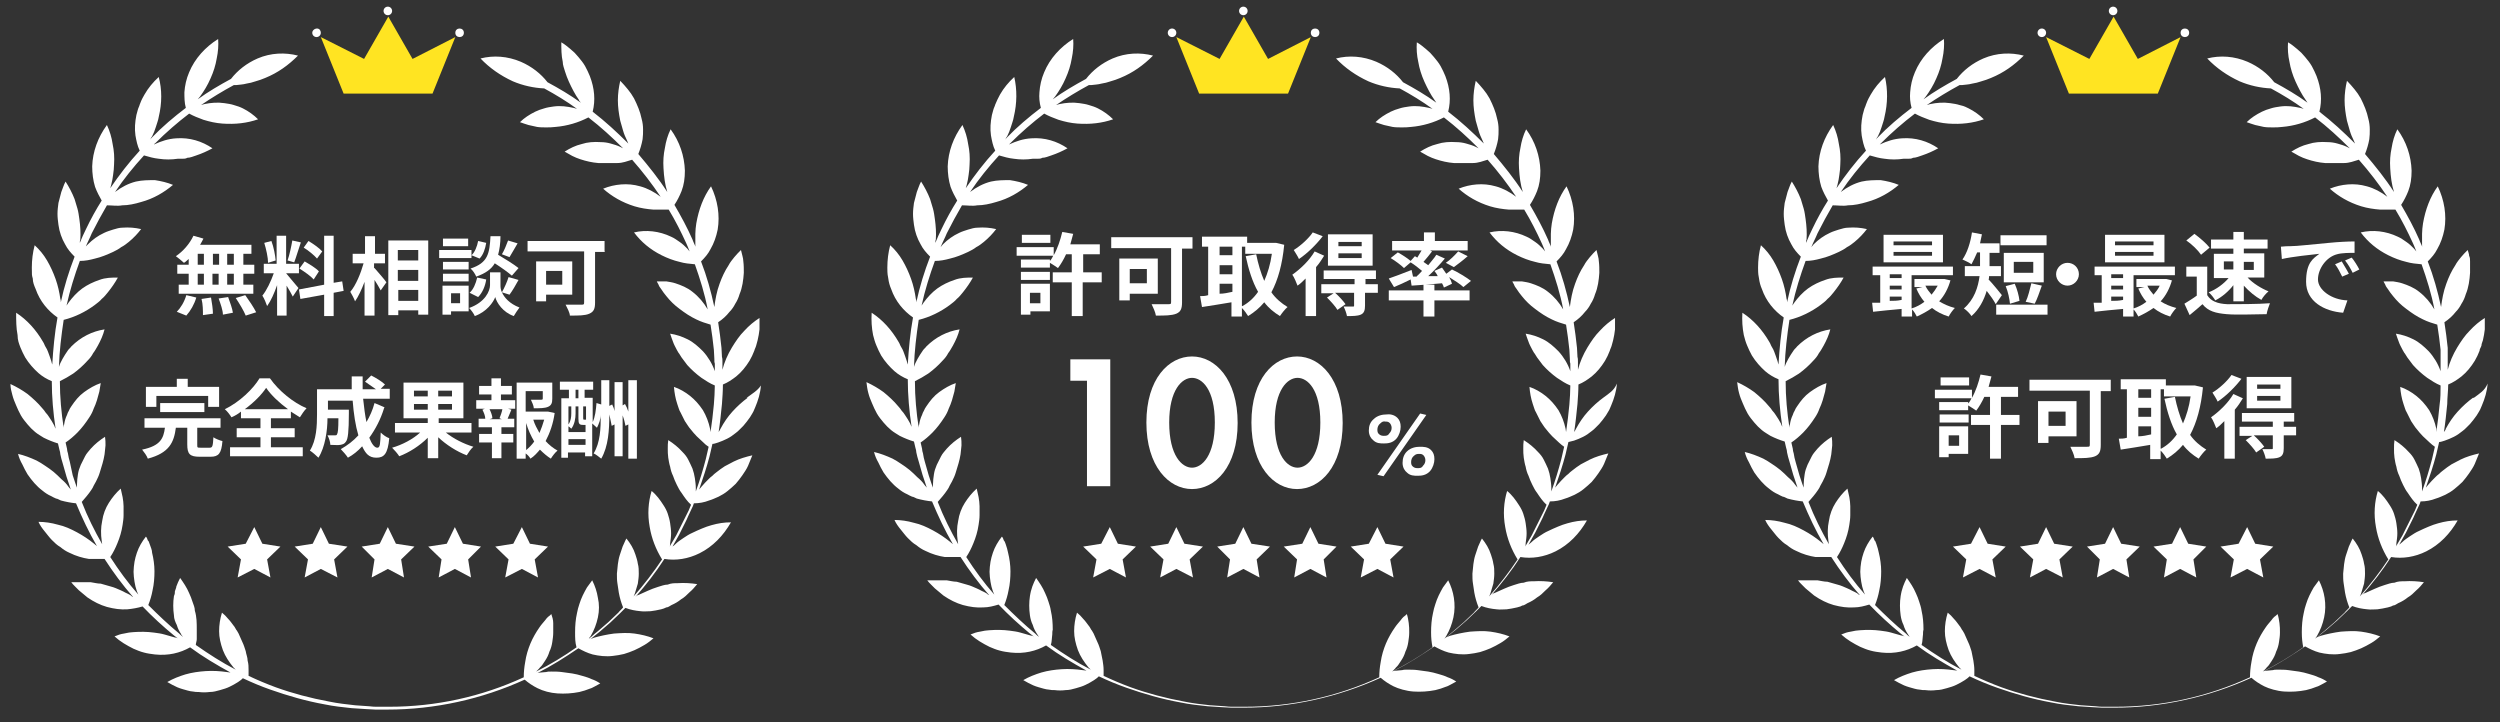 <?xml version="1.0" encoding="UTF-8"?>
<svg xmlns="http://www.w3.org/2000/svg" version="1.1" viewBox="0 0 526 152">
  <rect x="0" y="0" width="526" height="152" fill="#333333" stroke="none"/>
  <defs>
    <style>
      .cls-1 {
        fill: #fff;
      }

      .cls-2 {
        fill: #ffe422;
      }
    </style>
  </defs>
  <!-- Generator: Adobe Illustrator 28.7.7, SVG Export Plug-In . SVG Version: 1.2.0 Build 194)  -->
  <g>
    <g id="_レイヤー_1" data-name="レイヤー_1">
      <path class="cls-1" d="M39.8,54.4c-.4.3-.7.7-1.1.9-.4-.4-1.3-1.1-1.7-1.4,1.5-1,2.9-2.6,3.7-4.3l2.1.6c-.2.4-.4.8-.7,1.3h10.8v1.9h-1.7v2.3h2.3v1.9h-2.3v2.3h2.1v1.9h-15.7v-1.9h2.1v-2.3h-2.4v-1.9h2.4v-1.3h.1ZM37.2,65.6c.8-.8,1.6-2.1,2-3.5l2.1.5c-.4,1.4-1.2,2.8-2.1,3.8l-2-.8ZM41.6,55.7h1.3v-2.3h-1.3v2.3ZM41.6,59.9h1.3v-2.3h-1.3v2.3ZM44.4,62.6c.2,1.1.4,2.5.4,3.4l-2.1.3c0-.9,0-2.3-.3-3.4l2-.3ZM46.1,55.7v-2.3h-1.3v2.3h1.3ZM44.7,57.6v2.3h1.3v-2.3h-1.3ZM48,62.5c.4,1.1.9,2.5,1,3.3l-2.1.4c0-.9-.5-2.3-.9-3.4l2-.3ZM49.2,53.4h-1.4v2.3h1.4v-2.3ZM49.2,57.6h-1.4v2.3h1.4v-2.3ZM51.6,62.1c.8,1.1,1.8,2.6,2.3,3.6l-2.2.7c-.4-1-1.3-2.5-2.1-3.7l2-.6Z"/>
      <path class="cls-1" d="M61.6,62.4c-.3-.6-.8-1.5-1.3-2.3v6.3h-2v-6.4c-.6,1.7-1.3,3.3-2.1,4.4-.2-.6-.6-1.6-1-2.2.9-1.1,1.8-3,2.4-4.7h-2.1v-2h2.7v-5.9h2v5.9h2.7v2h-2.7c.5.6,2.2,2.6,2.6,3.1l-1.2,1.8ZM56.4,55.3c0-1.1-.4-2.9-.8-4.2l1.5-.4c.5,1.3.8,3,.9,4.1l-1.6.5ZM63.3,51c-.5,1.4-1,3.2-1.4,4.2l-1.4-.4c.4-1.1.8-3,1-4.2l1.8.4ZM70.2,61.6v4.9h-2v-4.5l-5,.9-.3-2,5.3-1v-10.3h2v9.9l1.8-.3.3,2-2.1.4ZM64.1,55c1,.6,2.4,1.4,3,2.1l-1.1,1.7c-.6-.7-1.9-1.6-3-2.3l1.1-1.5ZM66.7,54.4c-.6-.7-1.8-1.7-2.8-2.3l1-1.4c1,.6,2.3,1.5,2.9,2.2l-1.1,1.5Z"/>
      <path class="cls-1" d="M78.8,56.4c.6.7,2.2,2.5,2.5,3l-1.2,1.7c-.3-.6-.8-1.4-1.3-2.2v7.5h-2.1v-7.1c-.6,1.6-1.3,3.1-2,4.1-.2-.6-.7-1.5-1-2,1.2-1.4,2.2-3.9,2.8-6h-2.3v-2h2.6v-3.7h2.1v3.7h2.1v2h-2.3v1h.1ZM90.1,50.6v15.6h-2.1v-.9h-4.2v1h-2.1v-15.7h8.4ZM83.7,52.6v2.2h4.3v-2.2h-4.3ZM83.7,56.8v2.3h4.3v-2.3h-4.3ZM88,63.3v-2.3h-4.2v2.3h4.2Z"/>
      <path class="cls-1" d="M99.2,54.3h-6.8v-1.7h6.8v1.7ZM98.6,65.5h-3.7v.7h-1.8v-6.1h5.5v5.4ZM98.6,56.7h-5.4v-1.6h5.4v1.6ZM93.2,57.6h5.4v1.6h-5.4v-1.6ZM98.5,51.8h-5.3v-1.6h5.3v1.6ZM94.9,61.7v2.1h1.9v-2.1h-1.9ZM105.6,61.5c.5,1.1,1.6,2.4,3.7,3.2-.4.5-.9,1.3-1.2,1.8-2.3-.8-3.6-2.8-3.9-4-.4,1.1-1.8,3.1-4.3,4-.2-.5-.8-1.3-1.2-1.7,3.4-1.2,4.4-3.6,4.4-4.8v-2.7h2.2v2.7c0,.3,0,.9.3,1.5.5-.9,1.1-2.2,1.4-3.2l2.1.6c-.6,1.1-1.3,2.3-1.9,3.1l-1.6-.5ZM98.8,61.6c.8-.7,1.3-1.9,1.6-3.2l1.9.4c-.2,1.4-.8,2.8-1.7,3.7l-1.8-.9ZM107.7,58c-.8-.7-2.2-1.7-3.6-2.6-.7,1.2-1.9,2.1-3.9,2.8-.2-.5-.7-1.3-1.2-1.7,3.7-1.2,4-3.2,4.2-6.8h2.1c0,1.5-.2,2.8-.5,3.9,1.5.9,3.3,2,4.3,2.8l-1.4,1.6ZM102.3,51.1c-.2,1.2-.6,2.5-1.4,3.3l-1.7-.7c.7-.6,1.2-1.9,1.4-3l1.7.4ZM108.9,51.2c-.6,1-1.2,2.1-1.7,2.9l-1.6-.6c.5-.8,1-2.1,1.3-2.9l2,.6Z"/>
      <path class="cls-1" d="M127.3,53h-2.1v10.7c0,1.3-.3,1.9-1.2,2.3-.9.4-2.2.4-4.1.4,0-.6-.6-1.7-.9-2.3,1.3,0,2.8,0,3.3,0s.6,0,.6-.5v-10.7h-11.9v-2.2h16.2v2.2h0ZM114.9,62v1.4h-2.1v-8.4h7.6v7h-5.5ZM114.9,57v2.9h3.4v-2.9h-3.4Z"/>
      <path class="cls-1" d="M44.1,94.2c.6,0,.7-.3.8-2.2.4.3,1.4.7,1.9.8-.2,2.6-.8,3.3-2.5,3.3h-2.3c-2.1,0-2.6-.6-2.6-2.6v-3.5h-2.4c-.4,3.1-1.4,5.3-5.9,6.5-.2-.6-.8-1.4-1.2-1.9,3.9-.8,4.5-2.4,4.8-4.6h-4.3v-2h16v2h-4.9v3.6c0,.6,0,.6.8.6h1.8ZM32.9,85.6h-2.2v-4.2h6.5v-1.7h2.3v1.7h6.6v4.2h-2.3v-2.3h-10.9v2.3ZM33.7,86.7v-1.9h9.3v1.9h-9.3Z"/>
      <path class="cls-1" d="M57,94.1h6.7v1.9h-15.3v-1.9h6.4v-2.1h-5v-1.9h5v-2.1h-4.1v-1.4c-.6.5-1.3.9-2,1.2-.3-.5-.9-1.3-1.4-1.7,3.1-1.5,6-4.3,7.3-6.5h2.2c1.9,2.7,4.9,5.1,7.7,6.3-.6.6-1,1.3-1.4,1.9-.6-.4-1.3-.8-1.9-1.2v1.4h-4.2v2.1h5v1.9h-5v2.1ZM60.6,86.1c-1.9-1.4-3.6-3-4.6-4.5-1,1.5-2.6,3.1-4.5,4.5h9.1Z"/>
      <path class="cls-1" d="M80.8,85.9c-.7,2.3-1.8,4.4-3.1,6.2.5,1.3,1.1,2.1,1.7,2.1s.6-.9.7-3.2c.5.5,1.2,1,1.8,1.2-.3,3.3-1.1,4.1-2.7,4.1s-2.3-.9-3-2.4c-.9,1-1.9,1.8-3,2.4-.3-.5-1.1-1.4-1.5-1.8,1.4-.8,2.6-1.7,3.7-2.9-.6-2-1-4.6-1.2-7.3h-5.2v1.9h4.4v.8c0,3.8-.2,5.4-.6,5.9-.3.5-.7.6-1.2.7s-1.2,0-2.1,0c0-.6-.3-1.5-.6-2,.6,0,1.3,0,1.5,0,.3,0,.4,0,.5-.2.2-.3.3-1.1.3-3.4h-2.3c0,2.6-.5,6.1-1.9,8.3-.4-.4-1.3-1.2-1.8-1.5,1.4-2.2,1.5-5.3,1.5-7.6v-5.3h7.3c0-.9,0-1.8,0-2.7h2.3v2.7h2.8c-.7-.5-1.6-1.1-2.3-1.6l1.3-1.3c1,.5,2.3,1.3,2.9,1.9l-.9.9h1.9v2.1h-5.6c.2,1.8.4,3.5.7,4.9.7-1.2,1.3-2.5,1.7-4l2.1.9Z"/>
      <path class="cls-1" d="M93.8,91c1.6,1.3,3.8,2.4,5.8,3-.5.4-1.1,1.3-1.4,1.8-2.1-.8-4.3-2.2-6-3.8v4.4h-2.2v-4.3c-1.7,1.7-3.9,3.1-6,3.9-.3-.5-1-1.3-1.5-1.8,2.1-.6,4.4-1.8,5.9-3.2h-5.3v-2h6.9v-1h-5.1v-7.5h12.6v7.5h-5.2v1h6.9v2h-5.4ZM87.1,83.4h2.9v-1.2h-2.9v1.2ZM90,86.2v-1.2h-2.9v1.2h2.9ZM95.1,82.2h-2.9v1.2h2.9v-1.2ZM95.1,85h-2.9v1.2h2.9v-1.2Z"/>
      <path class="cls-1" d="M105.4,84.2h3v1.8h-1.5l.7.2c-.3.7-.6,1.4-.8,1.9h1.4v1.8h-2.7v1.4h2.5v1.8h-2.5v3.3h-2v-3.3h-2.7v-1.8h2.7v-1.4h-2.8v-1.8h1.4c0-.6-.3-1.3-.6-1.9l.5-.2h-1.8v-1.8h3.2v-1.2h-2.6v-1.8h2.6v-1.6h2v1.6h2.3v1.8h-2.3s0,1.2,0,1.2ZM105.1,88c.2-.5.5-1.3.6-1.9h-2.7c.3.6.6,1.4.6,1.9l-.6.2h2.6l-.5-.2ZM116.7,86.9c-.3,2.2-1,4.2-1.9,5.9.7.8,1.6,1.5,2.5,2-.5.4-1.1,1.2-1.4,1.7-.8-.5-1.6-1.2-2.3-1.9-.6.7-1.2,1.4-2,1.9-.2-.4-.6-.8-1-1.1v1.1h-1.9v-16h7.5v3.4c0,.9-.2,1.4-.9,1.7-.7.3-1.7.3-3,.3,0-.6-.4-1.3-.6-1.8h2.1c.3,0,.4,0,.4-.3v-1.5h-3.6v4.3h4.7c0,0,1.4.3,1.4.3ZM110.7,94.7c.6-.5,1.2-1.1,1.7-1.8-.7-1.2-1.3-2.5-1.7-3.9v5.7ZM112.2,88.3c.3,1,.8,1.9,1.3,2.8.4-.9.7-1.8,1-2.8h-2.3Z"/>
      <path class="cls-1" d="M134,80.1v16.4h-1.8v-7.2l-.6.3c-.1-.6-.3-1.4-.6-2.2v8.6h-1.7v-6.7l-.6.3c-.1-.6-.3-1.5-.5-2.4,0,3.3-.2,6.7-1.7,9.3-.4-.3-1.1-.9-1.6-1.1,1.4-2.3,1.5-5.2,1.5-8.2h0c0,1-.4,2-.8,2.8l-1-.9v6.9h-1.5v-.8h-3.6v1.1h-1.4v-12.5h1.6v-1.8h-1.9v-1.7h7v1.7h-1.8v1.7h1.7v5.1c.5-1,.7-2.6.8-4l1,.3v-5.1h1.7v5.4l.6-.3c.2.4.4.9.5,1.4v-6.1h1.7v4.9l.5-.3c.3.5.5,1,.7,1.6v-6.6h1.8ZM121.1,87c0,1-.2,2.3-.9,3.2,0,0-.4-.4-.6-.5v1.2h3.6v-1.5h-.5c-.8,0-1-.2-1-1.3v-2.6h-.6v1.5ZM119.6,85.5v3.8c.5-.7.6-1.6.6-2.3v-1.5h-.6ZM123.2,93.6v-1.2h-3.6v1.2h3.6ZM121.1,83.8h.6v-1.8h-.6v1.8ZM123.2,85.5h-.5v2.5c0,.2,0,.3.2.3h.4v-2.8h0Z"/>
      <path class="cls-1" d="M410.4,58.9c-.5,1.8-1.3,3.3-2.4,4.5,1,.6,2.1,1.1,3.3,1.4-.4.4-1,1.2-1.3,1.8-1.3-.4-2.5-1-3.5-1.8-1,.7-2.1,1.3-3.2,1.8-.2-.4-.6-1.1-1-1.5v1.5h-2.2v-1.6c-2.2.2-4.3.4-6,.6l-.2-1.9c.5,0,1.1,0,1.7,0v-5.8h-1.6v-1.8h16.9v1.8h-8.7v7c1-.3,1.9-.8,2.7-1.4-.7-.8-1.3-1.8-1.7-2.8l1.3-.3h-1.7v-1.7h6.3c0,0,1.3.3,1.3.3ZM408.8,55.2h-12.5v-5.8h12.5v5.8ZM397.6,57.7v.8h2.5v-.8h-2.5ZM397.6,60.9h2.5v-.8h-2.5v.8ZM397.6,63.3c.8,0,1.6,0,2.5-.2v-.7h-2.5v.9ZM406.5,50.8h-8.1v.8h8.1v-.8ZM406.5,53h-8.1v.8h8.1v-.8ZM405.1,60.1c.3.7.8,1.3,1.3,1.9.5-.6.9-1.2,1.3-1.9h-2.6Z"/>
      <path class="cls-1" d="M419.9,64c-.4-.8-1.2-1.9-1.9-2.8-.6,2-1.6,3.9-3.2,5.3-.3-.5-1.1-1.3-1.6-1.6,2.2-1.9,3-4.5,3.3-6.8h-3.1v-2.1h3.2v-2.9h-.6c-.4.9-.8,1.8-1.2,2.5-.4-.3-1.4-.8-1.9-1,1-1.4,1.7-3.6,2-5.7l2.1.4c-.1.6-.3,1.3-.4,1.9h4.1v2h-2.1v2.8h2.4v2.1h-2.5c0,.2,0,.5-.1.7.8.8,2.4,2.8,2.8,3.3l-1.3,1.9ZM430.8,64.1v2.1h-10.8v-2.1h10.8ZM430.6,51.6h-9.7v-2.1h9.7v2.1ZM430,59.4h-8.4v-6.2h8.4v6.2ZM422.9,63.9c-.1-1-.4-2.5-.9-3.7l1.9-.5c.5,1.1.9,2.6,1,3.6l-2,.6ZM427.8,55.1h-4.1v2.3h4.1v-2.3ZM426.2,63.5c.5-1,.9-2.7,1.2-3.9l2.2.5c-.5,1.4-1,2.9-1.5,3.8l-1.9-.4Z"/>
      <path class="cls-1" d="M437.4,57.7c0,1.3-1.1,2.4-2.4,2.4s-2.4-1.1-2.4-2.4,1.1-2.4,2.4-2.4c1.3,0,2.4,1,2.4,2.4Z"/>
      <path class="cls-1" d="M457,58.9c-.5,1.8-1.3,3.3-2.4,4.5.9.6,2.1,1.1,3.3,1.4-.4.4-1,1.2-1.3,1.8-1.3-.4-2.5-1-3.5-1.8-1,.7-2.1,1.3-3.2,1.8-.2-.4-.6-1.1-1-1.5v1.5h-2.2v-1.6c-2.2.2-4.4.4-6,.6l-.2-1.9c.5,0,1.1,0,1.7,0v-5.8h-1.5v-1.8h16.9v1.8h-8.7v7c1-.3,1.9-.8,2.7-1.4-.7-.8-1.3-1.8-1.7-2.8l1.3-.3h-1.7v-1.7h6.3c0,0,1.2.3,1.2.3ZM455.4,55.2h-12.5v-5.8h12.5v5.8ZM444.2,57.7v.8h2.5v-.8h-2.5ZM444.2,60.9h2.5v-.8h-2.5v.8ZM444.2,63.3c.8,0,1.6,0,2.5-.2v-.7h-2.5v.9ZM453.1,50.8h-8.1v.8h8.1v-.8ZM453.1,53h-8.1v.8h8.1v-.8ZM451.8,60.1c.3.7.8,1.3,1.3,1.9.5-.6,1-1.2,1.3-1.9h-2.6Z"/>
      <path class="cls-1" d="M464.4,62.1c.8,1.3,2.2,1.8,4.2,1.9,2.2,0,6.5,0,9-.2-.2.5-.6,1.6-.7,2.3-2.3,0-6.1.2-8.4,0s-3.9-.6-5.1-2.1c-.8.7-1.7,1.5-2.7,2.3l-1.1-2.4c.8-.5,1.8-1.1,2.6-1.7v-4h-2.2v-2.1h4.4v5.9ZM463.1,53.6c-.6-.9-1.9-2.2-3.1-3l1.7-1.4c1.1.8,2.5,2,3.2,2.9l-1.8,1.5ZM469.9,52.3h-4.7v-1.9h4.7v-1.6h2.2v1.6h5v1.9h-5v1h4.3v5.1h-3.5c1.1,1.2,2.9,2.3,4.4,2.9-.5.4-1.2,1.2-1.5,1.8-1.3-.7-2.6-1.8-3.7-3v3.3h-2.2v-3.4c-1,1.3-2.4,2.5-3.8,3.2-.3-.5-.9-1.3-1.4-1.7,1.6-.6,3.2-1.8,4.2-3h-3.1v-5.1h4.1v-1.1ZM467.9,56.7h2v-1.7h-2v1.7ZM472.1,55.1v1.7h2.1v-1.7h-2.1Z"/>
      <path class="cls-1" d="M481.8,51.8c1.6,0,4.7-.4,8.2-.7,2-.2,4-.3,5.4-.3v2.4c-1,0-2.7,0-3.7.3-2.3.6-4,3.1-4,5.3s2.9,4.3,6.2,4.4l-.9,2.6c-4-.3-7.8-2.4-7.8-6.5s1.5-4.9,2.8-5.9c-1.8.2-5.7.6-7.9,1.1l-.2-2.6c.8-.1,1.5-.1,1.9-.1ZM494.2,57.6l-1.4.6c-.5-1-.9-1.8-1.5-2.6l1.4-.6c.4.7,1.1,1.8,1.5,2.6ZM496.4,56.7l-1.4.7c-.5-1-.9-1.7-1.6-2.6l1.4-.6c.5.6,1.2,1.7,1.6,2.5Z"/>
      <path class="cls-1" d="M425,89.4h-4v7.1h-2.3v-7.1h-4v-2.1h4v-3.8h-1.2c-.5,1.1-1.1,2.1-1.7,2.9-.4-.3-1.2-.8-1.7-1.1v1h-6.1v-1.7h6.1v.3c.3-.3.5-.7.7-1.1h-7.7v-1.8h7.8v1.7c.8-1.4,1.4-3.2,1.8-4.9l2.3.4c-.2.8-.4,1.5-.6,2.2h6.2v2.1h-3.6v3.8h3.9v2.1h.1ZM414.2,95.5h-4.2v.7h-2v-6.5h6.1v5.8h.1ZM408.1,87.2h6.1v1.7h-6.1v-1.7ZM414.3,81.1h-6v-1.7h6v1.7ZM410,91.6v2.2h2.2v-2.2h-2.2Z"/>
      <path class="cls-1" d="M444.1,82.3h-2.1v11.3c0,1.4-.3,2-1.2,2.4-1,.4-2.4.4-4.3.4-.1-.7-.6-1.8-.9-2.4,1.3,0,3,0,3.5,0s.6,0,.6-.5v-11.3h-12.7v-2.3h17.1v2.3ZM431,91.8v1.4h-2.2v-8.8h8.1v7.4h-5.9ZM431,86.6v3h3.6v-3h-3.6Z"/>
      <path class="cls-1" d="M463.5,81.5c-.4,4.1-1.3,7.4-2.7,10,.9,1.3,2.1,2.3,3.4,3.1-.5.4-1.2,1.3-1.6,1.9-1.3-.8-2.4-1.7-3.3-2.9-1,1.2-2.1,2.1-3.4,2.9-.3-.5-.8-1.2-1.3-1.7v1.8h-2.2v-3c-2.2.4-4.4.7-6.2,1l-.4-2.3c.5,0,1.1,0,1.7-.2v-10.2h-1.3v-2.1h9.5v1.3h6.1c0,0,1.7.4,1.7.4ZM449.9,81.9v1.8h2.7v-1.8h-2.7ZM449.9,87.7h2.7v-1.9h-2.7v1.9ZM449.9,91.8c.9,0,1.8-.2,2.7-.4v-1.7h-2.7v2.1ZM454.7,94.4c1.3-.7,2.4-1.7,3.3-3-1.2-2.1-2-4.7-2.6-7.5l2.2-.4c.4,2,1,4,1.7,5.6.7-1.6,1.3-3.5,1.6-5.7h-5.6v-1.5h-.7v12.5h.1Z"/>
      <path class="cls-1" d="M471.9,83.8c-.5.8-1,1.6-1.7,2.4v10.3h-2.2v-7.9c-.6.6-1.1,1.1-1.7,1.5-.2-.5-.7-1.8-1.1-2.3,1.7-1.2,3.6-3,4.7-4.9l2,.9ZM471.6,79.7c-1.3,1.7-3.2,3.6-5,4.8-.2-.5-.8-1.4-1.1-1.9,1.5-.9,3.2-2.5,4-3.7l2.1.8ZM483.1,91.6h-2.6v2.7c0,1-.2,1.6-.9,1.9-.7.3-1.7.3-2.9.3-.1-.6-.4-1.4-.7-2h1.9c.3,0,.3,0,.3-.3v-2.6h-4c.8.7,1.7,1.7,2.2,2.4l-1.7,1.2c-.4-.7-1.4-1.8-2.2-2.6l1.4-.9h-2.7v-1.9h7v-1.1h-6.5v-1.8h11v1.8h-2.2v1.1h2.6v1.8ZM482.1,85.9h-9.4v-6.6h9.4v6.6ZM479.8,80.9h-4.9v.9h4.9v-.9ZM479.8,83.3h-4.9v1h4.9v-1Z"/>
      <polygon class="cls-2" points="91 19.7 95.8 7.8 86.8 12.4 81.7 3.5 76.6 12.4 67.5 7.8 72.3 19.7 91 19.7 91 19.7 91 19.7"/>
      <path class="cls-1" d="M82.5,2.3c0,.5-.4.9-.9.9s-.9-.4-.9-.9.4-.9.9-.9c.5,0,.9.4.9.9Z"/>
      <circle class="cls-1" cx="96.7" cy="6.9" r=".9"/>
      <path class="cls-1" d="M67.5,6.9c0,.5-.4.9-.9.9s-.9-.4-.9-.9.5-.9,1-.9.8.4.8.9Z"/>
      <polygon class="cls-1" points="53.5 110.9 55.2 114.4 59 115 56.2 117.7 56.9 121.5 53.5 119.7 50 121.5 50.7 117.7 47.9 115 51.7 114.4 53.5 110.9"/>
      <polygon class="cls-1" points="67.5 110.9 69.2 114.4 73.1 115 70.3 117.7 71 121.5 67.5 119.7 64.1 121.5 64.8 117.7 62 115 65.8 114.4 67.5 110.9"/>
      <polygon class="cls-1" points="81.6 110.9 83.3 114.4 87.2 115 84.4 117.7 85 121.5 81.6 119.7 78.2 121.5 78.8 117.7 76.1 115 79.9 114.4 81.6 110.9"/>
      <polygon class="cls-1" points="95.7 110.9 97.4 114.4 101.2 115 98.5 117.7 99.1 121.5 95.7 119.7 92.3 121.5 92.9 117.7 90.1 115 94 114.4 95.7 110.9"/>
      <polygon class="cls-1" points="109.8 110.9 111.5 114.4 115.3 115 112.5 117.7 113.2 121.5 109.8 119.7 106.3 121.5 107 117.7 104.2 115 108 114.4 109.8 110.9"/>
      <path class="cls-1" d="M157.3,83.7c-1.1.8-2.2,1.8-3.2,2.9s-1.8,2.3-2.5,3.6c-.1.2-.2.4-.4.7.3-1.9.5-3.9.7-5.9.1-1.4.2-2.7.2-4.1,1-.4,1.9-1,2.8-1.7,1.1-.9,2-2,2.8-3.3.4-.7.7-1.3,1-2.1.1-.4.3-.7.4-1.1.1-.4.2-.7.3-1.1.2-.8.3-1.5.4-2.3v-2.4c-1.1.7-2.2,1.6-3.2,2.7-1,1-1.8,2.2-2.6,3.5-.9,1.5-1.6,3.1-2,4.7v-1.7c0-.3,0-.7-.1-1,0-.6-.1-1.3-.1-1.9-.2-1.8-.4-3.6-.7-5.4.9-.6,1.7-1.3,2.4-2.2.5-.5.9-1.1,1.2-1.7.4-.6.7-1.3.9-2,.6-1.4.8-3,.9-4.5,0-.8,0-1.6-.1-2.4,0-.4-.1-.8-.2-1.2-.1-.4-.2-.8-.3-1.2-.5.5-1,1-1.4,1.5s-.9,1.1-1.2,1.7c-.8,1.2-1.4,2.5-1.9,3.9-.6,1.6-.9,3.3-1.1,4.9-.7-3.3-1.6-6.5-2.8-9.6.8-.8,1.5-1.6,2-2.6.7-1.2,1.2-2.6,1.5-4.1.5-3,0-6.2-1.4-9.1-1.6,2.2-2.6,4.9-3.1,7.8-.1.7-.2,1.5-.2,2.2v2.2c0,.3,0,.5.1.7-.2-.6-.5-1.1-.7-1.7-1.1-2.5-2.4-4.9-3.8-7.3.6-.9,1.1-1.9,1.5-2.9.5-1.3.7-2.7.7-4.3-.1-3.1-1.1-6.1-3-8.7-.6,1.2-1,2.6-1.2,3.9-.3,1.4-.4,2.8-.3,4.3.1,1.8.3,3.4.8,5-1.8-2.8-3.9-5.4-6.1-8,.4-1,.7-2,.9-3.1.1-.7.1-1.4.1-2.1s-.1-1.5-.3-2.2c-.3-1.5-.9-2.9-1.6-4.3-.4-.7-.8-1.3-1.3-1.9s-1-1.2-1.6-1.8c-.3,1.3-.5,2.7-.5,4.1s.2,2.8.5,4.3c.2.7.4,1.4.6,2.1.2.7.5,1.4.8,2,.1.2.2.5.3.7-2.4-2.4-4.9-4.7-7.5-6.7.6-2.4.4-4.9-.6-7.5-.3-.7-.6-1.4-1-2.1-.4-.7-.9-1.3-1.4-1.9-.3-.3-.5-.6-.8-.9-.3-.3-.6-.5-.9-.8-.6-.5-1.2-1-1.9-1.4,0,1.3,0,2.8.3,4.1,0,.7.3,1.4.5,2.1.2.7.5,1.4.8,2.1.6,1.3,1.3,2.7,2.1,3.8,0,.2.3.4.4.6-2.2-1.6-4.6-3-7-4.3-1.4-1.8-3.3-3.3-5.6-4.3-2.8-1.2-5.8-1.4-8.5-.7,1.9,2,4.2,3.6,6.8,4.8,2.1.9,4.4,1.4,6.6,1.5,2.4,1.3,4.7,2.7,6.9,4.3-.2-.1-.5-.1-.7-.2-1.4-.3-2.7-.5-4.2-.3-.7.1-1.4.2-2,.4-.7.2-1.3.4-1.9.7-1.2.6-2.3,1.3-3.2,2.2.6.2,1.1.4,1.8.6.3.1.6.1.9.2s.6.1.9.2c.6.1,1.3.1,1.9.1s1.3,0,2-.1c2.4-.2,4.8-.9,6.9-2,2.6,2,5,4.2,7.3,6.5-.2-.1-.4-.2-.6-.3-.6-.3-1.3-.5-2-.7s-1.4-.3-2.1-.3c-1.4-.1-2.8,0-4,.4-1.3.3-2.5.9-3.6,1.6.5.3,1.1.6,1.6.9.6.3,1.1.5,1.7.7,1.2.4,2.5.7,3.8.8.7,0,1.4,0,2,0s1.3,0,2,0c1.1,0,2.1-.4,3.1-.7,2.2,2.5,4.2,5.1,6,7.8-1.3-1-2.8-1.8-4.3-2.2-1.4-.4-2.7-.5-4-.4s-2.6.4-3.8.9c1.8,1.6,4,2.9,6.6,3.7,1.3.4,2.7.6,4,.7,1.1,0,2.1,0,3.2,0,1.4,2.3,2.6,4.7,3.7,7.1.2.5.5,1.1.7,1.7-.2-.2-.3-.4-.5-.6-.5-.5-1-1-1.6-1.4s-1.1-.8-1.8-1.1c-2.5-1.2-5.3-1.5-7.8-.9,1.5,2,3.4,3.6,5.8,4.8,1.2.6,2.5,1.1,3.8,1.4,1,.3,2.1.4,3.2.5,1.1,3.1,2.1,6.3,2.7,9.5-.8-1.4-1.9-2.7-3.2-3.7-1.1-.9-2.4-1.4-3.6-1.8-.6-.2-1.3-.3-1.9-.4-.7,0-1.3,0-2,0,.1.3.3.5.4.8.1.3.3.5.5.8.3.5.7,1,1.1,1.5.8,1,1.7,1.9,2.8,2.7.5.4,1.1.8,1.7,1.2.6.4,1.2.7,1.8,1,1,.5,2,.8,3,1.1.3,1.8.5,3.5.7,5.3,0,.6.1,1.2.1,1.9s0,.7.1,1v1.6c-.5-1.5-1.4-3-2.5-4.2-1-1-2-1.9-3.2-2.5s-2.4-1-3.7-1.2c.2.6.4,1.2.6,1.7.2.6.5,1.1.8,1.7.2.3.3.6.5.8.2.3.3.5.5.8.4.5.8,1.1,1.2,1.6.9,1,1.9,1.9,3,2.7.9.6,1.8,1.2,2.8,1.6,0,1.3-.1,2.7-.2,4-.2,2-.4,3.9-.7,5.8,0-.2-.1-.5-.1-.7-.3-1.4-.8-2.7-1.5-3.9-.8-1.2-1.7-2.2-2.7-3s-2.2-1.5-3.4-1.9c.1,1.2.3,2.4.7,3.6.1.3.2.6.3.9s.2.6.4.9c.3.6.6,1.2.9,1.8.2.3.4.6.6.9.2.3.4.6.6.8.4.5.8,1,1.3,1.5s1,.9,1.5,1.4.6.5,1,.8c-.2.9-.4,1.7-.6,2.6-.6,2.3-1.3,4.6-2.1,6.8v-.7c0-.7-.1-1.4-.2-2.1-.1-.3-.1-.7-.2-1-.1-.3-.2-.7-.3-1-.3-.7-.6-1.3-.9-1.9-.3-.6-.7-1.1-1.2-1.6-.9-1-1.9-1.8-3-2.5-.1.6-.1,1.2-.1,1.8s0,1.2.1,1.9c.1.6.2,1.3.4,1.9.1.6.3,1.3.6,1.9.2.6.5,1.3.8,1.9s.6,1.2,1,1.7c.6.9,1.2,1.8,2,2.5-.2.4-.3.8-.5,1.2l-.7,1.4c-.2.4-.4.8-.6,1.2l-1.3,2.6-1.4,2.4c.1-.2.1-.5.1-.7.1-.7.2-1.4.2-2.1s-.1-1.4-.2-2.1c-.1-.7-.3-1.4-.5-2s-.5-1.2-.9-1.8c-.7-1.1-1.5-2.2-2.5-3-.7,2.3-.9,4.9-.4,7.6.4,2.4,1.3,4.7,2.6,6.8-1.8,2.7-3.8,5.3-6,7.8.1-.2.2-.4.3-.7.2-.7.4-1.3.6-2,.1-.7.2-1.4.2-2.1s0-1.4-.2-2.1c-.1-.7-.3-1.3-.5-1.9-.4-1.3-1.1-2.4-1.9-3.4-.3.5-.5,1.1-.8,1.7-.2.6-.4,1.2-.6,1.8-.2.6-.3,1.2-.4,1.9,0,.3-.1.7-.1,1s-.1.7-.1,1c0,.7,0,1.4.1,2,.1.7.2,1.3.3,2,.2,1.1.5,2.1.9,3.1-.3.4-.7.7-1,1.1l-2.1,2-2.2,1.9c-.5.4-1,.8-1.4,1.2-.2.1-.4.3-.5.4,0-.2.3-.4.4-.6.7-1.2,1.2-2.5,1.5-3.9s.3-2.8,0-4.1c-.2-1.3-.6-2.5-1.2-3.7-.4.5-.7,1-1.1,1.5-.3.5-.6,1.1-.9,1.7s-.5,1.2-.7,1.8c-.2.6-.4,1.3-.5,1.9-.3,1.3-.4,2.7-.4,4s0,2.1.3,3.2c-2.7,1.9-5.5,3.6-8.5,5.1.2-.2.4-.4.6-.6.2-.3.5-.5.7-.8s.4-.6.6-.9c.4-.6.7-1.2.9-1.9.3-.6.5-1.3.6-2s.2-1.3.2-2,0-1.3,0-2-.2-1.3-.4-1.9c-.2.2-.4.4-.7.6-.2.2-.4.4-.6.7-.4.5-.8.9-1.2,1.5-.7,1-1.4,2.2-1.9,3.4s-.9,2.5-1.1,3.9c-.2,1.1-.3,2.1-.3,3.2-8.9,4.1-18.5,6.2-28.3,6.2h-2.4c-.6,0-1.2,0-1.8-.1l-2.9-.2h0c-1.8-.2-3.7-.4-5.6-.8-3.8-.7-7.6-1.7-11.2-3-1.9-.7-3.8-1.5-5.7-2.4v-1.2c0-.7,0-1.3-.2-2,0-.7-.3-1.3-.4-2-.2-.6-.4-1.3-.7-1.9-.3-.6-.5-1.2-.8-1.8-.2-.3-.3-.6-.5-.8-.2-.3-.3-.6-.5-.8-.4-.5-.7-1-1.2-1.5-.4-.5-.8-.9-1.3-1.3-.4,1.3-.6,2.6-.6,3.9s.3,2.6.8,4c.5,1.3,1.3,2.5,2.2,3.6.2.2.3.3.5.5-2.9-1.5-5.7-3.3-8.4-5.2,0-.4.2-.8.2-1.2s0-.7,0-1,0-.7,0-1c0-1.4,0-2.7-.4-4,0-.7-.3-1.3-.5-1.9s-.4-1.2-.7-1.8c-.5-1.2-1.2-2.2-1.9-3.2-.3.6-.6,1.2-.8,1.8,0,.3-.2.6-.3,1,0,.3,0,.6-.2,1-.2,1.3-.2,2.7,0,4.1,0,.7.3,1.4.6,2,.2.7.5,1.3.9,1.9,0,.2.3.4.4.6-.3-.2-.5-.4-.8-.7-2.3-1.9-4.4-3.9-6.5-6,.4-1,.7-2,.9-3.1.3-1.3.4-2.7.4-4s-.2-2.7-.5-3.9c0-.6-.3-1.2-.5-1.8s-.2-.6-.4-.8c-.1-.3-.2-.6-.4-.8-.8,1-1.5,2.2-1.9,3.4-.2.6-.4,1.3-.5,1.9-.1.7-.2,1.4-.2,2.1s.1,1.4.2,2.1c.1.3.1.7.2,1s.2.7.3,1c.1.2.2.5.3.7-2.2-2.5-4.1-5.1-5.9-7.9.6-.9,1.1-1.9,1.5-2.9.5-1.2.9-2.5,1.1-3.9.1-.7.2-1.3.2-2v-1.9c0-.6-.1-1.3-.2-1.9s-.3-1.2-.4-1.8c-1,.9-1.8,1.9-2.5,3s-1.2,2.4-1.4,3.8c-.3,1.4-.3,2.8-.1,4.2,0,.2.1.5.1.7-1.6-2.8-3.1-5.8-4.3-8.9.7-.8,1.4-1.6,2-2.5.2-.3.4-.6.5-.9.2-.3.3-.6.5-.9.3-.6.6-1.2.8-1.9.4-1.3.8-2.5,1-3.8.1-.6.1-1.2.2-1.9,0-.6,0-1.2-.1-1.8-1.1.7-2.1,1.5-3,2.5-.4.5-.9,1-1.2,1.6-.3.6-.6,1.2-.9,1.8-.3.7-.5,1.3-.6,2s-.2,1.4-.2,2.1v.7c-.1-.3-.2-.5-.3-.8-.2-.6-.4-1.2-.6-1.8l-.6-2.8c-.2-.6-.3-1.2-.4-1.8-.1-.3-.2-.7-.2-1-.1-.4-.2-.9-.3-1.3.9-.6,1.7-1.3,2.5-2.1.5-.5.9-1,1.3-1.5s.8-1.1,1.2-1.7c.4-.6.7-1.2.9-1.8.3-.6.5-1.2.7-1.8.2-.6.3-1.2.5-1.8.1-.6.2-1.2.3-1.8-1.2.4-2.4,1.1-3.5,1.9s-1.9,1.8-2.7,3c-.2.3-.4.6-.5.9-.2.3-.3.6-.4.9-.3.6-.5,1.3-.6,2-.1.2-.1.5-.1.7-.5-3.2-.8-6.5-.8-9.8,1-.5,1.9-1,2.8-1.6,1.1-.8,2.1-1.7,3-2.7.5-.5.9-1,1.2-1.6.4-.5.7-1.1,1-1.6.6-1.1,1.1-2.2,1.4-3.4-2.6.4-5,1.6-7,3.6-.2.3-.5.5-.7.8s-.4.6-.6.9c-.4.6-.7,1.2-1,1.8-.1.2-.2.5-.3.8.1-3.3.5-6.6,1-9.9,2.4-.6,4.6-1.7,6.5-3.1.5-.4,1.1-.8,1.5-1.3.5-.4.9-.9,1.3-1.4.8-1,1.5-2,2.1-3.1-1.3,0-2.6,0-3.9.5-1.2.4-2.5,1-3.6,1.8s-2.1,1.9-2.9,3c-.1.2-.3.4-.4.6.7-3.2,1.7-6.4,2.8-9.4,1.1,0,2.1-.2,3.2-.5,1.3-.3,2.5-.8,3.8-1.4.6-.3,1.2-.6,1.7-1,.6-.3,1.1-.7,1.6-1.1.5-.4.9-.8,1.4-1.3.4-.4.8-.9,1.2-1.4-1.3-.3-2.6-.4-3.9-.3-.7,0-1.3.2-2,.4-.6.2-1.3.4-1.9.7-1.3.6-2.4,1.4-3.4,2.4s-.3.4-.5.6c.4-1,.9-1.9,1.3-2.9,1-2,2.1-4,3.2-5.9,1.1,0,2.2.2,3.2,0,1.3,0,2.7-.3,4-.7,2.6-.7,4.8-2,6.7-3.6-1.2-.5-2.5-.8-3.8-1-1.3,0-2.7,0-4,.3-1.6.4-3.1,1.2-4.4,2.2,1.8-2.7,3.9-5.3,6.1-7.7,1,.3,2.1.6,3.1.7,1.3.2,2.7.2,4,0,.3,0,.7,0,1,0s.7,0,1-.2c.6,0,1.3-.3,1.9-.5,1.2-.4,2.3-.9,3.4-1.5-2.2-1.5-4.8-2.3-7.6-2.1-1.7.1-3.2.6-4.7,1.3,0-.1.2-.2.3-.3,2.2-2.2,4.6-4.3,7.1-6.2.9.5,1.9.9,3,1.3,1.3.4,2.6.7,4,.8,2.7.2,5.2-.1,7.5-.9-.9-.9-2-1.7-3.2-2.3-.6-.3-1.2-.5-1.9-.7-.6-.2-1.3-.3-2-.4-1.4-.2-2.8-.1-4.2.2-.2.1-.5.1-.7.2,2.2-1.5,4.5-2.9,6.9-4.2h.5c.7-.1,1.4-.1,2.1-.3.3-.1.7-.1,1-.2s.7-.2,1-.3c.7-.2,1.3-.4,2-.7,2.7-1.1,4.9-2.7,6.9-4.7-2.7-.7-5.7-.6-8.5.6-2.3,1-4.2,2.5-5.6,4.3-2.4,1.3-4.8,2.7-7,4.3.2-.2.3-.4.5-.6.8-1.1,1.6-2.4,2.2-3.8.3-.7.6-1.4.8-2.1.2-.7.4-1.4.5-2.1.3-1.4.4-2.8.3-4.1-2.7,1.7-4.9,4.1-6.1,7-.6,1.4-.9,2.8-1,4.2,0,1.1,0,2.2.3,3.3-2.5,1.9-5,4-7.2,6.3-.1.1-.2.2-.3.4.1-.2.2-.5.4-.7.3-.6.6-1.3.8-2s.5-1.4.6-2.1c.7-2.9.7-5.8,0-8.4-1.2,1.1-2.2,2.3-3,3.7s-.7,1.4-1,2.1c-.1.4-.3.7-.4,1.1s-.2.7-.3,1.1c-.3,1.5-.4,2.9-.2,4.3.2,1.1.4,2.2.9,3.2-2.3,2.5-4.3,5.1-6.2,7.9.1-.2.1-.5.2-.7.2-.7.3-1.4.4-2.1.1-.7.2-1.5.2-2.2.1-1.5,0-2.9-.3-4.3-.2-1.4-.6-2.7-1.2-4-1.9,2.6-3,5.6-3.1,8.7,0,1.5.2,3,.6,4.3.4,1.1.9,2,1.4,2.9-1.2,1.9-2.3,3.9-3.3,6-.5,1-.9,1.9-1.3,2.9,0-.2,0-.5.1-.7.1-1.4,0-2.9-.2-4.3-.1-.7-.2-1.5-.4-2.2-.2-.7-.4-1.4-.6-2-.5-1.3-1.2-2.6-1.9-3.7-.4.7-.6,1.5-.9,2.2-.2.8-.4,1.5-.6,2.3-.1.8-.2,1.5-.2,2.3s.1,1.5.2,2.3c.2,1.5.7,2.9,1.4,4.1.5,1,1.2,1.8,2,2.6-1.2,3.1-2.2,6.3-2.9,9.6,0-.2,0-.5-.1-.7-.2-1.4-.5-2.8-1-4.2s-1.1-2.7-1.8-3.9-1.6-2.3-2.6-3.2c-.4,1.5-.6,3.1-.6,4.7s0,1.6.2,2.3c0,.8.3,1.5.6,2.2.9,2.6,2.6,4.6,4.6,6-.6,3.3-.9,6.6-1.1,9.9-.1-.2-.1-.4-.2-.7-.2-.7-.5-1.4-.7-2-.1-.3-.3-.7-.5-1s-.3-.7-.5-1c-1.5-2.6-3.4-4.7-5.7-6.2,0,1.6,0,3.2.3,4.7,0,1.1.3,1.8.6,2.6.3.7.6,1.4,1,2.1.8,1.3,1.8,2.4,2.8,3.3.8.7,1.8,1.3,2.8,1.7,0,3.3.3,6.7.8,10-.1-.2-.2-.4-.3-.7-.3-.6-.7-1.2-1.1-1.8-.2-.3-.4-.6-.7-.9-.2-.3-.4-.6-.7-.9-.9-1.1-2-2.1-3.1-3-1.1-.8-2.3-1.5-3.6-2.1,0,.8.2,1.6.4,2.3.2.8.5,1.5.8,2.2s.6,1.4,1,2.1c.4.7.9,1.3,1.4,1.9s1,1.1,1.6,1.6c.6.5,1.2.8,1.8,1.2,1,.5,2,.9,3,1.2.1.4.2.9.3,1.3.1.3.2.7.2,1,.1.6.3,1.2.5,1.9l.8,2.8c.2.6.4,1.2.6,1.8s.2.6.3.9c-.2-.2-.3-.4-.5-.6-.4-.6-.9-1.1-1.5-1.6-.5-.5-1-1-1.6-1.5s-1.2-.9-1.8-1.3-1.2-.8-1.8-1.1c-1.3-.6-2.6-1.1-3.9-1.4.2.8.5,1.5.9,2.2.3.7.7,1.4,1.1,2.1.9,1.3,1.9,2.5,3.1,3.4.6.5,1.2.9,1.9,1.2.3.2.6.3,1,.5.3,0,.7.3,1,.4,1.1.3,2.2.5,3.2.6,1.3,3.1,2.7,6.1,4.4,9-.2-.2-.4-.3-.6-.5-1.1-.9-2.3-1.7-3.6-2.4-1.3-.7-2.6-1.3-4-1.6-1.4-.4-2.8-.6-4.1-.6.3.7.8,1.4,1.3,2s1,1.3,1.5,1.8c.6.6,1.1,1.1,1.8,1.5.6.5,1.2.9,1.9,1.2,1.4.7,2.8,1.1,4.1,1.3,1.1,0,2.2,0,3.3,0,1.8,2.8,3.8,5.5,6,8-.2,0-.4-.3-.6-.4-.3-.2-.6-.3-1-.5-.3-.2-.6-.3-1-.5-.7-.3-1.3-.6-2.1-.8-.7-.2-1.4-.4-2.1-.6-.7,0-1.4-.2-2.1-.3-1.4,0-2.8,0-4.1,0,.2.3.5.6.8.9s.6.6.8.8c.6.5,1.2,1,1.8,1.5,1.3.9,2.7,1.6,4.1,2,1.5.4,2.9.6,4.3.5,1.1-.1,2.2-.3,3.2-.6,2.1,2.2,4.3,4.2,6.6,6.1.3.2.5.4.8.6-.2-.1-.5-.2-.7-.2-.7-.2-1.4-.4-2.1-.6-.7-.2-1.4-.3-2.2-.4-1.5-.2-2.9-.2-4.3-.1-.4,0-.7.1-1,.1-.3.1-.7.1-1,.2-.7.1-1.3.3-2,.6,1.2,1.1,2.6,1.9,4,2.6.7.3,1.4.6,2.2.8.7.2,1.5.3,2.3.4,2.8.3,5.3-.3,7.4-1.5,2.7,2,5.6,3.7,8.5,5.3-.3,0-.5-.1-.8-.1-1.4-.2-2.9-.3-4.4-.2s-2.9.3-4.3.7c-1.3.4-2.6.9-3.8,1.6.7.4,1.4.8,2.1,1.1.7.3,1.5.5,2.2.7.4.1.8.2,1.1.2.4.1.8.1,1.2.1.8.1,1.5.1,2.3,0,.8,0,1.5-.2,2.2-.4s1.4-.4,2-.7,1.2-.6,1.8-1,.7-.5,1-.8c1.9.9,3.8,1.7,5.8,2.4,3.7,1.3,7.5,2.4,11.4,3.1,1.9.4,3.8.6,5.7.8l3.1.2c.6,0,1.3.1,1.9.1h2.5c10,0,19.9-2.2,28.9-6.3.8.7,1.7,1.3,2.7,1.8,1.2.6,2.7,1,4.2,1.1s3.1,0,4.6-.3c.8-.2,1.5-.4,2.2-.7.4-.1.7-.3,1.1-.5s.7-.4,1.1-.6c-.6-.4-1.2-.7-1.8-.9-.6-.3-1.3-.5-2-.7s-1.4-.4-2.1-.5-1.4-.2-2.2-.3c-.7-.1-1.5-.1-2.2-.1s-.7,0-1.1.1c-.4,0-.7.1-1.1.1s-.5.1-.7.1c3-1.5,5.8-3.3,8.6-5.2.9.5,1.9,1,3,1.3,1.3.3,2.8.5,4.3.3.8-.1,1.5-.2,2.3-.4.7-.2,1.5-.5,2.2-.8s1.4-.7,2.1-1.1c.7-.4,1.3-.9,1.9-1.4-1.3-.5-2.6-.8-4-1s-2.8-.1-4.3,0c-1.5.2-2.9.5-4.3.9-.2.1-.5.2-.7.3.2-.1.4-.3.5-.4.5-.4,1-.8,1.5-1.2l2.2-1.9,2.1-2c.4-.4.7-.7,1.1-1.1,1,.4,2.1.6,3.2.7.7.1,1.4,0,2.1,0,.7-.1,1.4-.2,2.2-.4.4-.1.7-.2,1.1-.4.4,0,.7-.3,1.1-.5.7-.3,1.4-.7,2-1.2.7-.4,1.2-.9,1.8-1.5.6-.5,1.1-1.1,1.6-1.7-1.3-.2-2.7-.3-4.1-.2-.7,0-1.4,0-2.1.3-.7,0-1.4.3-2.1.5-.7.2-1.4.5-2.1.8-.7.3-1.3.6-2,.9-.2,0-.4.2-.6.4,2.2-2.5,4.3-5.2,6.1-8,2.4.4,5,0,7.4-1.2,2.8-1.4,5-3.7,6.6-6.5-1.4,0-2.7.2-4.1.6-.7.2-1.3.4-2,.7-.7.3-1.4.6-2,.9-.7.3-1.3.7-1.9,1.1-.6.4-1.2.8-1.7,1.3s-.4.3-.6.5l1.4-2.5,1.3-2.6c.2-.4.4-.8.6-1.3l.7-1.5c.2-.4.4-.8.5-1.2,1.1,0,2.2-.2,3.2-.6.7-.2,1.3-.5,2-.8.6-.3,1.3-.7,1.9-1.2.6-.5,1.2-1,1.7-1.5.5-.6,1-1.2,1.4-1.8.4-.6.9-1.3,1.2-2s.6-1.5.9-2.2c-1.3.3-2.7.7-3.9,1.3-.6.3-1.3.7-1.9,1-.6.4-1.2.8-1.8,1.3-.3.2-.6.5-.8.7-.3.2-.6.5-.8.7-.5.5-1,1-1.5,1.6-.2.2-.3.4-.5.6.8-2.3,1.6-4.7,2.2-7,.2-.9.4-1.7.6-2.6.4,0,.8-.2,1.2-.3.6-.2,1.3-.5,1.9-.8.6-.3,1.2-.7,1.8-1.2.3-.2.6-.5.8-.7l.8-.8c.5-.6,1-1.2,1.4-1.8s.4-.7.6-1c.2-.3.3-.7.5-1.1.6-1.4,1.1-3,1.2-4.6-.7,1.1-1.8,1.7-3,2.6Z"/>
      <path class="cls-1" d="M231.7,59.4h-3.9v7.1h-2.3v-7.1h-4v-2.1h4v-3.8h-1.2c-.5,1.1-1.1,2.1-1.7,2.9-.4-.3-1.2-.8-1.7-1.1v1h-6.1v-1.7h6.1v.3c.3-.3.5-.7.7-1.1h-7.7v-1.8h7.8v1.7c.8-1.4,1.4-3.2,1.8-4.9l2.3.4c-.2.8-.4,1.5-.6,2.2h6.2v2.1h-3.5v3.8h3.9v2.1h-.1ZM220.9,65.5h-4.1v.7h-2v-6.5h6.1v5.8ZM214.8,57.2h6.1v1.7h-6.1v-1.7ZM221,51.1h-6v-1.7h6v1.7ZM216.7,61.6v2.2h2.2v-2.2h-2.2Z"/>
      <path class="cls-1" d="M250.9,52.3h-2.2v11.3c0,1.4-.3,2-1.2,2.4-1,.4-2.4.4-4.3.4-.1-.7-.6-1.8-.9-2.4,1.3,0,3,0,3.5,0s.6,0,.6-.5v-11.3h-12.6v-2.3h17.1v2.3h0ZM237.7,61.8v1.4h-2.2v-8.8h8.1v7.4s-5.9,0-5.9,0ZM237.7,56.6v3h3.6v-3h-3.6Z"/>
      <path class="cls-1" d="M270.2,51.5c-.4,4.1-1.3,7.4-2.7,10,.9,1.3,2.1,2.3,3.4,3.1-.5.4-1.2,1.3-1.6,1.9-1.3-.8-2.4-1.7-3.3-2.9-1,1.2-2.1,2.1-3.4,2.9-.3-.5-.8-1.2-1.3-1.7v1.8h-2.2v-3c-2.2.4-4.4.7-6.2,1l-.4-2.3c.5,0,1.1,0,1.7-.2v-10.2h-1.3v-2.1h9.5v1.3h6.1c0,0,1.7.4,1.7.4ZM256.6,51.9v1.8h2.7v-1.8h-2.7ZM256.6,57.7h2.7v-1.9h-2.7v1.9ZM256.6,61.8c.9,0,1.8-.2,2.7-.4v-1.7h-2.7v2.1ZM261.4,64.4c1.3-.7,2.4-1.7,3.3-3-1.2-2.1-2-4.7-2.6-7.5l2.2-.4c.4,2,1,4,1.7,5.6.7-1.6,1.3-3.5,1.6-5.7h-5.6v-1.5h-.7v12.5h.1Z"/>
      <path class="cls-1" d="M278.6,53.8c-.5.8-1,1.6-1.7,2.4v10.3h-2.2v-7.9c-.6.6-1.1,1.1-1.7,1.5-.2-.5-.7-1.8-1.1-2.3,1.7-1.2,3.6-3,4.7-4.9l2,.9ZM278.3,49.7c-1.3,1.7-3.2,3.6-5,4.8-.2-.5-.8-1.4-1.1-1.9,1.5-.9,3.2-2.5,4-3.7l2.1.8ZM289.8,61.6h-2.6v2.7c0,1-.2,1.6-.9,1.9-.7.3-1.7.3-2.9.3-.1-.6-.4-1.4-.7-2h1.9c.3,0,.3,0,.3-.3v-2.6h-4c.8.7,1.7,1.7,2.2,2.4l-1.7,1.2c-.4-.7-1.4-1.8-2.2-2.6l1.4-.9h-2.6v-1.9h7v-1.1h-6.5v-1.8h11v1.8h-2.2v1.1h2.6v1.8ZM288.8,55.9h-9.4v-6.6h9.4v6.6ZM286.5,50.9h-4.9v.9h4.9v-.9ZM286.5,53.3h-4.9v1h4.9v-1Z"/>
      <path class="cls-1" d="M298.1,58.1c.4-.3.7-.7,1.1-1.1-.7-.6-1.6-1.3-2.4-1.8l-1.4,1.2c-.6-.6-1.8-1.5-2.8-2.1l1.5-1.2c.9.5,2,1.2,2.7,1.8l.9-1,.5.3c.3-.5.6-1,.9-1.5h-6.2v-2h6.7v-1.8h2.3v1.8h6.9v2h-7.9l.4.2c-.6.8-1.2,1.5-1.8,2.2.3.2.7.5,1,.7.6-.8,1.3-1.5,1.7-2.2l1.8.8c-1,1.2-2.3,2.6-3.5,3.7h2c-.2-.5-.5-.8-.7-1.1l1.6-.7c.3.4.6.9.9,1.3l1.2-.9c1.3.6,3.1,1.7,4,2.4l-1.6,1.3c-.6-.6-1.9-1.4-3-2.1.3.5.5,1,.6,1.4l-1.7.8c-.1-.3-.2-.6-.4-.9-2.3.2-4.6.4-6.4.5l-.2-1.3c-1.2.6-2.5,1.2-3.5,1.6l-1.1-1.8c1.2-.4,3-1.1,4.8-1.8l.3,1.4h.8ZM301.8,61.1h7.4v2.1h-7.4v3.4h-2.3v-3.4h-7.3v-2.1h7.3v-1.2h2.3v1.2ZM304.2,55.3c.9-.6,1.9-1.6,2.6-2.4l2,1c-1,.9-2.1,1.7-2.9,2.3l-1.7-.9Z"/>
      <path class="cls-1" d="M228.8,80.1h-3.6v-4.5h8.4v26.7h-4.9v-22.2h.1Z"/>
      <path class="cls-1" d="M241.2,88.9c0-9.2,4.7-13.9,9.6-13.9s9.6,4.8,9.6,14-4.7,13.9-9.6,13.9-9.6-4.8-9.6-14ZM246,88.9c0,7,2.7,9.5,4.8,9.5s4.8-2.5,4.8-9.5-2.7-9.4-4.8-9.4-4.8,2.5-4.8,9.4Z"/>
      <path class="cls-1" d="M263.3,88.9c0-9.2,4.7-13.9,9.6-13.9s9.6,4.8,9.6,14-4.7,13.9-9.6,13.9-9.6-4.8-9.6-14ZM268.2,88.9c0,7,2.7,9.5,4.8,9.5s4.8-2.5,4.8-9.5-2.7-9.4-4.8-9.4-4.8,2.5-4.8,9.4Z"/>
      <path class="cls-1" d="M294,87.9c.5.5.7,1.1.7,1.9s-.3,1.8-.9,2.5c-.8.9-1.8,1-2.6,1s-1.6,0-2.3-.7c-.4-.3-.9-1-.9-2s.3-1.8,1-2.4c.8-.8,1.9-1,2.7-1,.6-.1,1.6,0,2.3.7ZM298.8,87l1.3.3-9,12.9-1.3-.3,9-12.9ZM290.4,89.1c-.4.3-.6.8-.6,1.3s.1.7.3.9.5.4,1,.4.9,0,1.2-.5c.4-.4.5-.8.5-1.2s-.2-.8-.4-1c-.3-.3-.6-.3-.9-.3-.4-.1-.7,0-1.1.4ZM301.1,94.7c.5.5.7,1.1.7,1.9s-.3,1.8-.9,2.5c-.8.9-1.8,1-2.6,1s-1.6,0-2.3-.7c-.4-.3-.9-1-.9-2s.3-1.8.9-2.4c.8-.8,1.9-1,2.7-1,.8,0,1.7,0,2.4.7ZM297.5,95.9c-.4.3-.6.8-.6,1.3s.1.7.3.9.5.4,1,.4.9,0,1.2-.5c.4-.4.5-.8.5-1.2s-.2-.8-.4-1c-.3-.3-.6-.3-.9-.3-.3,0-.7,0-1.1.4Z"/>
      <polygon class="cls-2" points="271 19.7 275.8 7.8 266.8 12.4 261.7 3.5 256.6 12.4 247.5 7.8 252.3 19.7 271 19.7 271 19.7 271 19.7"/>
      <path class="cls-1" d="M262.5,2.3c0,.5-.4.9-.9.9s-.9-.4-.9-.9.4-.9.9-.9c.5,0,.9.4.9.9Z"/>
      <circle class="cls-1" cx="276.7" cy="6.9" r=".9"/>
      <path class="cls-1" d="M247.5,6.9c0,.5-.4.9-.9.9s-.9-.4-.9-.9.4-.9.9-.9.9.4.9.9Z"/>
      <polygon class="cls-1" points="233.5 110.9 235.2 114.4 239 115 236.2 117.7 236.9 121.5 233.5 119.7 230 121.5 230.7 117.7 227.9 115 231.7 114.4 233.5 110.9"/>
      <polygon class="cls-1" points="247.5 110.9 249.2 114.4 253.1 115 250.3 117.7 251 121.5 247.5 119.7 244.1 121.5 244.8 117.7 242 115 245.8 114.4 247.5 110.9"/>
      <polygon class="cls-1" points="261.6 110.9 263.3 114.4 267.2 115 264.4 117.7 265 121.5 261.6 119.7 258.2 121.5 258.8 117.7 256.1 115 259.9 114.4 261.6 110.9"/>
      <polygon class="cls-1" points="275.7 110.9 277.4 114.4 281.2 115 278.5 117.7 279.1 121.5 275.7 119.7 272.3 121.5 272.9 117.7 270.1 115 274 114.4 275.7 110.9"/>
      <polygon class="cls-1" points="289.8 110.9 291.5 114.4 295.3 115 292.5 117.7 293.2 121.5 289.8 119.7 286.3 121.5 287 117.7 284.2 115 288 114.4 289.8 110.9"/>
      <path class="cls-1" d="M337.3,83.7c-1.1.8-2.2,1.8-3.2,2.9s-1.8,2.3-2.5,3.6c-.1.2-.2.4-.4.7.3-1.9.5-3.9.7-5.9.1-1.4.2-2.7.2-4.1,1-.4,1.9-1,2.8-1.7,1.1-.9,2-2,2.8-3.3.4-.7.7-1.3,1-2.1.1-.4.3-.7.4-1.1s.2-.7.3-1.1c.2-.8.3-1.5.4-2.3v-2.4c-1.1.7-2.2,1.6-3.2,2.7-1,1-1.8,2.2-2.6,3.5-.9,1.5-1.6,3.1-2,4.7v-1.7c0-.3,0-.7-.1-1,0-.6-.1-1.3-.1-1.9-.2-1.8-.4-3.6-.7-5.4.9-.6,1.7-1.3,2.4-2.2.5-.5.9-1.1,1.2-1.7.4-.6.7-1.3.9-2,.6-1.4.8-3,.9-4.5,0-.8,0-1.6-.1-2.4,0-.4-.1-.8-.2-1.2s-.2-.8-.3-1.2c-.5.5-1,1-1.4,1.5s-.9,1.1-1.2,1.7c-.8,1.2-1.4,2.5-1.9,3.9-.6,1.6-.9,3.3-1.1,4.9-.7-3.3-1.6-6.5-2.8-9.6.8-.8,1.5-1.6,2-2.6.7-1.2,1.2-2.6,1.5-4.1.5-3,0-6.2-1.4-9.1-1.6,2.2-2.6,4.9-3.1,7.8-.1.7-.2,1.5-.2,2.2v2.2c0,.3,0,.5.1.7-.2-.6-.5-1.1-.7-1.7-1.1-2.5-2.4-4.9-3.8-7.3.6-.9,1.1-1.9,1.5-2.9.5-1.3.7-2.7.7-4.3-.1-3.1-1.1-6.1-3-8.7-.6,1.2-1,2.6-1.2,3.9-.3,1.4-.4,2.8-.3,4.3.1,1.8.3,3.4.8,5-1.8-2.8-3.9-5.4-6.1-8,.4-1,.7-2,.9-3.1.1-.7.1-1.4.1-2.1s-.1-1.5-.3-2.2c-.3-1.5-.9-2.9-1.6-4.3-.4-.7-.8-1.3-1.3-1.9s-1-1.2-1.6-1.8c-.3,1.3-.5,2.7-.5,4.1s.2,2.8.5,4.3c.2.7.4,1.4.6,2.1s.5,1.4.8,2c.1.2.2.5.3.7-2.4-2.4-4.9-4.7-7.5-6.7.6-2.4.4-4.9-.6-7.5-.3-.7-.6-1.4-1-2.1-.4-.7-.9-1.3-1.4-1.9-.3-.3-.5-.6-.8-.9-.3-.3-.6-.5-.9-.8-.6-.5-1.2-1-1.9-1.4-.1,1.3,0,2.8.3,4.1.1.7.3,1.4.5,2.1.2.7.5,1.4.8,2.1.6,1.3,1.3,2.7,2.1,3.8.1.2.3.4.4.6-2.2-1.6-4.6-3-7-4.3-1.4-1.8-3.3-3.3-5.6-4.3-2.8-1.2-5.8-1.4-8.5-.7,1.9,2,4.2,3.6,6.8,4.8,2.1.9,4.4,1.4,6.6,1.5,2.4,1.3,4.7,2.7,6.9,4.3-.2-.1-.5-.1-.7-.2-1.4-.3-2.7-.5-4.2-.3-.7.1-1.4.2-2,.4-.7.2-1.3.4-1.9.7-1.2.6-2.3,1.3-3.2,2.2.6.2,1.1.4,1.8.6.3.1.6.1.9.2s.6.1.9.2c.6.1,1.3.1,1.9.1s1.3,0,2-.1c2.4-.2,4.8-.9,6.9-2,2.6,2,5,4.2,7.3,6.5-.2-.1-.4-.2-.6-.3-.6-.3-1.3-.5-2-.7s-1.4-.3-2.1-.3c-1.4-.1-2.8,0-4,.4-1.3.3-2.5.9-3.6,1.6.5.3,1.1.6,1.6.9.6.3,1.1.5,1.7.7,1.2.4,2.5.7,3.8.8.7,0,1.4,0,2,0s1.3,0,2,0c1.1,0,2.1-.4,3.1-.7,2.2,2.5,4.2,5.1,6,7.8-1.3-1-2.8-1.8-4.3-2.2-1.4-.4-2.7-.5-4-.4s-2.6.4-3.8.9c1.8,1.6,4,2.9,6.6,3.7,1.3.4,2.7.6,4,.7,1.1,0,2.1,0,3.2,0,1.4,2.3,2.6,4.7,3.7,7.1.2.5.5,1.1.7,1.7-.2-.2-.3-.4-.5-.6-.5-.5-1-1-1.6-1.4s-1.1-.8-1.8-1.1c-2.5-1.2-5.3-1.5-7.8-.9,1.5,2,3.4,3.6,5.8,4.8,1.2.6,2.5,1.1,3.8,1.4,1,.3,2.1.4,3.2.5,1.1,3.1,2.1,6.3,2.7,9.5-.8-1.4-1.9-2.7-3.2-3.7-1.1-.9-2.4-1.4-3.6-1.8-.6-.2-1.3-.3-1.9-.4-.7,0-1.3,0-2,0,.1.3.3.5.4.8s.3.5.5.8c.3.5.7,1,1.1,1.5.8,1,1.7,1.9,2.8,2.7.5.4,1.1.8,1.7,1.2.6.4,1.2.7,1.8,1,1,.5,2,.8,3,1.1.3,1.8.5,3.5.7,5.3,0,.6.1,1.2.1,1.9s0,.7.1,1v1.6c-.5-1.5-1.4-3-2.5-4.2-1-1-2-1.9-3.2-2.5s-2.4-1-3.7-1.2c.2.6.4,1.2.6,1.7.2.6.5,1.1.8,1.7.2.3.3.6.5.8.2.3.3.5.5.8.4.5.8,1.1,1.2,1.6.9,1,1.9,1.9,3,2.7.9.6,1.8,1.2,2.8,1.6,0,1.3-.1,2.7-.2,4-.2,2-.4,3.9-.7,5.8,0-.2-.1-.5-.1-.7-.3-1.4-.8-2.7-1.5-3.9-.8-1.2-1.7-2.2-2.7-3s-2.2-1.5-3.4-1.9c.1,1.2.3,2.4.7,3.6.1.3.2.6.3.9.1.3.2.6.4.9.3.6.6,1.2.9,1.8.2.3.4.6.6.9s.4.6.6.8c.4.5.8,1,1.3,1.5s1,.9,1.5,1.4c.3.3.6.5,1,.8-.2.9-.4,1.7-.6,2.6-.6,2.3-1.3,4.6-2.1,6.8v-.7c0-.7-.1-1.4-.2-2.1-.1-.3-.1-.7-.2-1s-.2-.7-.3-1c-.3-.7-.6-1.3-.9-1.9s-.7-1.1-1.2-1.6c-.9-1-1.9-1.8-3-2.5-.1.6-.1,1.2-.1,1.8s0,1.2.1,1.9c.1.6.2,1.3.4,1.9.1.6.3,1.3.6,1.9.2.6.5,1.3.8,1.9s.6,1.2,1,1.7c.6.9,1.2,1.8,2,2.5-.2.4-.3.8-.5,1.2l-.7,1.4c-.2.4-.4.8-.6,1.2l-1.3,2.6-1.4,2.4c.1-.2.1-.5.1-.7.1-.7.2-1.4.2-2.1s-.1-1.4-.2-2.1-.3-1.4-.5-2-.5-1.2-.9-1.8c-.7-1.1-1.5-2.2-2.5-3-.7,2.3-.9,4.9-.4,7.6.4,2.4,1.3,4.7,2.6,6.8-1.8,2.7-3.8,5.3-6,7.8.1-.2.2-.4.3-.7.2-.7.4-1.3.6-2,.1-.7.2-1.4.2-2.1s0-1.4-.2-2.1c-.1-.7-.3-1.3-.5-1.9-.4-1.3-1.1-2.4-1.9-3.4-.3.5-.5,1.1-.8,1.7-.2.6-.4,1.2-.6,1.8-.2.6-.3,1.2-.4,1.9,0,.3-.1.7-.1,1s-.1.7-.1,1c0,.7,0,1.4.1,2,.1.7.2,1.3.3,2,.2,1.1.5,2.1.9,3.1-.3.4-.7.7-1,1.1l-2.1,2-2.2,1.9c-.5.4-1,.8-1.4,1.2-.2.1-.4.3-.5.4.1-.2.3-.4.4-.6.7-1.2,1.2-2.5,1.5-3.9s.3-2.8.1-4.1c-.2-1.3-.6-2.5-1.2-3.7-.4.5-.7,1-1.1,1.5-.3.5-.6,1.1-.9,1.7s-.5,1.2-.7,1.8c-.2.6-.4,1.3-.5,1.9-.3,1.3-.4,2.7-.4,4s.1,2.1.3,3.2c-2.7,1.9-5.5,3.6-8.5,5.1.2-.2.4-.4.6-.6.2-.3.5-.5.7-.8s.4-.6.6-.9c.4-.6.7-1.2.9-1.9.3-.6.5-1.3.6-2s.2-1.3.2-2,0-1.3-.1-2-.2-1.3-.4-1.9c-.2.2-.4.4-.7.6-.2.2-.4.4-.6.7-.4.5-.8.9-1.2,1.5-.7,1-1.4,2.2-1.9,3.4s-.9,2.5-1.1,3.9c-.2,1.1-.3,2.1-.3,3.2-8.9,4.1-18.5,6.2-28.3,6.2h-2.4c-.6,0-1.2,0-1.8-.1l-2.9-.2h-.1c-1.8-.2-3.7-.4-5.6-.8-3.8-.7-7.6-1.7-11.2-3-1.9-.7-3.8-1.5-5.7-2.4v-1.2c0-.7-.1-1.3-.2-2-.1-.7-.3-1.3-.4-2-.2-.6-.4-1.3-.7-1.9-.3-.6-.5-1.2-.8-1.8-.2-.3-.3-.6-.5-.8-.2-.3-.3-.6-.5-.8-.4-.5-.7-1-1.2-1.5-.4-.5-.8-.9-1.3-1.3-.4,1.3-.6,2.6-.6,3.9s.3,2.6.8,4c.5,1.3,1.3,2.5,2.2,3.6l.5.5c-2.9-1.5-5.7-3.3-8.4-5.2.1-.4.2-.8.2-1.2s.1-.7.1-1,0-.7.1-1c0-1.4-.1-2.7-.4-4-.1-.7-.3-1.3-.5-1.9s-.4-1.2-.7-1.8c-.5-1.2-1.2-2.2-1.9-3.2-.3.6-.6,1.2-.8,1.8-.1.3-.2.6-.3,1-.1.3-.1.6-.2,1-.2,1.3-.2,2.7,0,4.1.1.7.3,1.4.6,2,.2.7.5,1.3.9,1.9.1.2.3.4.4.6-.3-.2-.5-.4-.8-.7-2.3-1.9-4.4-3.9-6.5-6,.4-1,.7-2,.9-3.1.3-1.3.4-2.7.4-4s-.2-2.7-.5-3.9c-.1-.6-.3-1.2-.5-1.8-.1-.3-.2-.6-.4-.8-.1-.3-.2-.6-.4-.8-.8,1-1.5,2.2-1.9,3.4-.2.6-.4,1.3-.5,1.9-.1.7-.2,1.4-.2,2.1s.1,1.4.2,2.1c.1.3.1.7.2,1,.1.3.2.7.3,1,.1.2.2.5.3.7-2.2-2.5-4.1-5.1-5.9-7.9.6-.9,1.1-1.9,1.5-2.9.5-1.2.9-2.5,1.1-3.9.1-.7.2-1.3.2-2v-1.9c0-.6-.1-1.3-.2-1.9-.1-.6-.3-1.2-.4-1.8-1,.9-1.8,1.9-2.5,3s-1.2,2.4-1.4,3.8c-.3,1.4-.3,2.8-.1,4.2,0,.2.1.5.1.7-1.6-2.8-3.1-5.8-4.3-8.9.7-.8,1.4-1.6,2-2.5.2-.3.4-.6.5-.9.2-.3.3-.6.5-.9.3-.6.6-1.2.8-1.9.4-1.3.8-2.5,1-3.8.1-.6.1-1.2.2-1.9,0-.6,0-1.2-.1-1.8-1.1.7-2.1,1.5-3,2.5-.4.5-.9,1-1.2,1.6s-.6,1.2-.9,1.8c-.3.7-.5,1.3-.6,2s-.2,1.4-.2,2.1v.7c-.1-.3-.2-.5-.3-.8-.2-.6-.4-1.2-.6-1.8l-.8-2.8c-.2-.6-.3-1.2-.4-1.8-.1-.3-.2-.7-.2-1-.1-.4-.2-.9-.3-1.3.9-.6,1.7-1.3,2.5-2.1.5-.5.9-1,1.3-1.5.4-.5.8-1.1,1.2-1.7s.7-1.2.9-1.8c.3-.6.5-1.2.7-1.8.2-.6.3-1.2.5-1.8.1-.6.2-1.2.3-1.8-1.2.4-2.4,1.1-3.5,1.9s-1.9,1.8-2.7,3c-.2.3-.4.6-.5.9-.2.3-.3.6-.4.9-.3.6-.5,1.3-.6,2-.1.2-.1.5-.1.7-.5-3.2-.8-6.5-.8-9.8,1-.5,1.9-1,2.8-1.6,1.1-.8,2.1-1.7,3-2.7.5-.5.9-1,1.2-1.6.4-.5.7-1.1,1-1.6.6-1.1,1.1-2.2,1.4-3.4-2.6.4-5,1.6-7,3.6-.2.3-.5.5-.7.8s-.4.6-.6.9c-.4.6-.7,1.2-1,1.8-.1.2-.2.5-.3.8.1-3.3.5-6.6,1-9.9,2.4-.6,4.6-1.7,6.5-3.1.5-.4,1.1-.8,1.5-1.3.5-.4.9-.9,1.3-1.4.8-1,1.5-2,2.1-3.1-1.3,0-2.6,0-3.9.5-1.2.4-2.5,1-3.6,1.8s-2.1,1.9-2.9,3c-.1.2-.3.4-.4.6.7-3.2,1.7-6.4,2.8-9.4,1.1,0,2.1-.2,3.2-.5,1.3-.3,2.5-.8,3.8-1.4.6-.3,1.2-.6,1.7-1,.6-.3,1.1-.7,1.6-1.1.5-.4.9-.8,1.4-1.3.4-.4.8-.9,1.2-1.4-1.3-.3-2.6-.4-3.9-.3-.7,0-1.3.2-2,.4-.6.2-1.3.4-1.9.7-1.3.6-2.4,1.4-3.4,2.4-.2.2-.3.4-.5.6.4-1,.9-1.9,1.3-2.9,1-2,2.1-4,3.2-5.9,1.1,0,2.2.2,3.2,0,1.3,0,2.7-.3,4-.7,2.6-.7,4.8-2,6.7-3.6-1.2-.5-2.5-.8-3.8-1-1.3,0-2.7,0-4,.3-1.6.4-3.1,1.2-4.4,2.2,1.8-2.7,3.9-5.3,6.1-7.7,1,.3,2.1.6,3.1.7,1.3.2,2.7.2,4,0,.3,0,.7,0,1,0s.7,0,1-.2c.6,0,1.3-.3,1.9-.5,1.2-.4,2.3-.9,3.4-1.5-2.2-1.5-4.8-2.3-7.6-2.1-1.7.1-3.2.6-4.7,1.3.1-.1.2-.2.3-.3,2.2-2.2,4.6-4.3,7.1-6.2.9.5,1.9.9,3,1.3,1.3.4,2.6.7,4,.8,2.7.2,5.2-.1,7.5-.9-.9-.9-2-1.7-3.2-2.3-.6-.3-1.2-.5-1.9-.7-.6-.2-1.3-.3-2-.4-1.4-.2-2.8-.1-4.2.2-.2.1-.5.1-.7.2,2.2-1.5,4.5-2.9,6.9-4.2h.5c.7-.1,1.4-.1,2.1-.3.3-.1.7-.1,1-.2s.7-.2,1-.3c.7-.2,1.3-.4,2-.7,2.7-1.1,4.9-2.7,6.9-4.7-2.7-.7-5.7-.6-8.5.6-2.3,1-4.2,2.5-5.6,4.3-2.4,1.3-4.8,2.7-7,4.3.2-.2.3-.4.5-.6.8-1.1,1.6-2.4,2.2-3.8.3-.7.6-1.4.8-2.1.2-.7.4-1.4.5-2.1.3-1.4.4-2.8.3-4.1-2.7,1.7-4.9,4.1-6.1,7-.6,1.4-.9,2.8-1,4.2-.1,1.1,0,2.2.3,3.3-2.5,1.9-5,4-7.2,6.3-.1.1-.2.2-.3.4.1-.2.2-.5.4-.7.3-.6.6-1.3.8-2s.5-1.4.6-2.1c.7-2.9.7-5.8.1-8.4-1.2,1.1-2.2,2.3-3,3.7-.4.7-.7,1.4-1,2.1-.1.4-.3.7-.4,1.1-.1.4-.2.7-.3,1.1-.3,1.5-.4,2.9-.2,4.3.2,1.1.4,2.2.9,3.2-2.3,2.5-4.3,5.1-6.2,7.9.1-.2.1-.5.2-.7.2-.7.3-1.4.4-2.1.1-.7.2-1.5.2-2.2.1-1.5,0-2.9-.3-4.3-.2-1.4-.6-2.7-1.2-4-1.9,2.6-3,5.6-3.1,8.7,0,1.5.2,3,.6,4.3.4,1.1.9,2,1.4,2.9-1.2,1.9-2.3,3.9-3.3,6-.5,1-.9,1.9-1.3,2.9,0-.2,0-.5.1-.7.1-1.4,0-2.9-.2-4.3-.1-.7-.2-1.5-.4-2.2s-.4-1.4-.6-2c-.5-1.3-1.2-2.6-1.9-3.7-.4.7-.6,1.5-.9,2.2-.2.8-.4,1.5-.6,2.3-.1.8-.2,1.5-.2,2.3s.1,1.5.2,2.3c.2,1.5.7,2.9,1.4,4.1.5,1,1.2,1.8,2,2.6-1.2,3.1-2.2,6.3-2.9,9.6,0-.2,0-.5-.1-.7-.2-1.4-.5-2.8-1-4.2s-1.1-2.7-1.8-3.9-1.6-2.3-2.6-3.2c-.4,1.5-.6,3.1-.6,4.7s.1,1.6.2,2.3c.1.8.3,1.5.6,2.2.9,2.6,2.6,4.6,4.6,6-.6,3.3-.9,6.6-1.1,9.9-.1-.2-.1-.4-.2-.7-.2-.7-.5-1.4-.7-2-.1-.3-.3-.7-.5-1s-.3-.7-.5-1c-1.5-2.6-3.4-4.7-5.7-6.2-.1,1.6,0,3.2.3,4.7.2.8.4,1.5.7,2.2s.6,1.4,1,2.1c.8,1.3,1.8,2.4,2.8,3.3.8.7,1.8,1.3,2.8,1.7,0,3.3.3,6.7.8,10-.1-.2-.2-.4-.3-.7-.3-.6-.7-1.2-1.1-1.8-.2-.3-.4-.6-.7-.9-.2-.3-.4-.6-.7-.9-.9-1.1-2-2.1-3.1-3-1.1-.8-2.3-1.5-3.6-2.1.1.8.2,1.6.4,2.3.2.8.5,1.5.8,2.2s.6,1.4,1,2.1.9,1.3,1.4,1.9,1,1.1,1.6,1.6,1.2.8,1.8,1.2c1,.5,2,.9,3,1.2.1.4.2.9.3,1.3.1.3.2.7.2,1,.1.6.3,1.2.5,1.9l.8,2.8c.2.6.4,1.2.6,1.8s.2.6.3.9c-.2-.2-.3-.4-.5-.6-.4-.6-.9-1.1-1.5-1.6-.5-.5-1-1-1.6-1.5s-1.2-.9-1.8-1.3-1.2-.8-1.8-1.1c-1.3-.6-2.6-1.1-3.9-1.4.2.8.5,1.5.9,2.2.3.7.7,1.4,1.1,2.1.9,1.3,1.9,2.5,3.1,3.4.6.5,1.2.9,1.9,1.2.3.2.6.3,1,.5.3,0,.7.3,1,.4,1.1.3,2.2.5,3.2.6,1.3,3.1,2.7,6.1,4.4,9-.2-.2-.4-.3-.6-.5-1.1-.9-2.3-1.7-3.6-2.4-1.3-.7-2.6-1.3-4-1.6-1.4-.4-2.8-.6-4.1-.6.3.7.8,1.4,1.3,2s1,1.3,1.5,1.8c.6.6,1.1,1.1,1.8,1.5.6.5,1.2.9,1.9,1.2,1.4.7,2.8,1.1,4.1,1.3,1.1,0,2.2,0,3.3,0,1.8,2.8,3.8,5.5,6,8-.2,0-.4-.3-.6-.4-.3-.2-.6-.3-1-.5-.3-.2-.6-.3-1-.5-.7-.3-1.3-.6-2.1-.8-.7-.2-1.4-.4-2.1-.6-.7,0-1.4-.2-2.1-.3-1.4,0-2.8,0-4.1,0,.2.3.5.6.8.9s.6.6.8.8c.6.5,1.2,1,1.8,1.5,1.3.9,2.7,1.6,4.1,2,1.5.4,2.9.6,4.3.5,1.1,0,2.2-.3,3.2-.6,2.1,2.2,4.3,4.2,6.6,6.1.3.2.5.4.8.6-.2-.1-.5-.2-.7-.2-.7-.2-1.4-.4-2.1-.6-.7-.2-1.4-.3-2.2-.4-1.5-.2-2.9-.2-4.3-.1-.4,0-.7.1-1,.1-.3.1-.7.1-1,.2-.7.1-1.3.3-2,.6,1.2,1.1,2.6,1.9,4,2.6.7.3,1.4.6,2.2.8.7.2,1.5.3,2.3.4,2.8.3,5.3-.3,7.4-1.5,2.7,2,5.6,3.7,8.5,5.3-.3,0-.5-.1-.8-.1-1.4-.2-2.9-.3-4.4-.2s-2.9.3-4.3.7c-1.3.4-2.6.9-3.8,1.6.7.4,1.4.8,2.1,1.1.7.3,1.5.5,2.2.7.4.1.8.2,1.1.2.4.1.8.1,1.2.1.8.1,1.5.1,2.3,0,.8,0,1.5-.2,2.2-.4s1.4-.4,2-.7,1.2-.6,1.8-1,.7-.5,1-.8c1.9.9,3.8,1.7,5.8,2.4,3.7,1.3,7.5,2.4,11.4,3.1,1.9.4,3.8.6,5.7.8l3.1.2c.6,0,1.3.1,1.9.1h2.5c10,0,19.9-2.2,28.9-6.3.8.7,1.7,1.3,2.7,1.8s2.7,1,4.2,1.1,3.1,0,4.6-.3c.8-.2,1.5-.4,2.2-.7.4-.1.7-.3,1.1-.5s.7-.4,1.1-.6c-.6-.4-1.2-.7-1.8-.9-.6-.3-1.3-.5-2-.7s-1.4-.4-2.1-.5-1.4-.2-2.2-.3c-.7-.1-1.5-.1-2.2-.1s-.7,0-1.1.1c-.4,0-.7.1-1.1.1s-.5.1-.7.1c3-1.5,5.8-3.3,8.6-5.2.9.5,1.9,1,3,1.3,1.3.3,2.8.5,4.3.3.8-.1,1.5-.2,2.3-.4.7-.2,1.5-.5,2.2-.8s1.4-.7,2.1-1.1c.7-.4,1.3-.9,1.9-1.4-1.3-.5-2.6-.8-4-1s-2.8-.1-4.3,0c-1.5.2-2.9.5-4.3.9-.2.1-.5.2-.7.3.2-.1.4-.3.5-.4.5-.4,1-.8,1.5-1.2l2.2-1.9,2.1-2c.4-.4.7-.7,1.1-1.1,1,.4,2.1.6,3.2.7.7.1,1.4,0,2.1,0,.7-.1,1.4-.2,2.2-.4s.7-.2,1.1-.4c.4,0,.7-.3,1.1-.5.7-.3,1.4-.7,2-1.2.7-.4,1.2-.9,1.8-1.5.6-.5,1.1-1.1,1.6-1.7-1.3-.2-2.7-.3-4.1-.2-.7,0-1.4,0-2.1.3-.7,0-1.4.3-2.1.5s-1.4.5-2.1.8-1.3.6-2,.9c-.2,0-.4.2-.6.4,2.2-2.5,4.3-5.2,6.1-8,2.4.4,5,0,7.4-1.2,2.8-1.4,5-3.7,6.6-6.5-1.4,0-2.7.2-4.1.6-.7.2-1.3.4-2,.7-.7.3-1.4.6-2,.9-.7.3-1.3.7-1.9,1.1s-1.2.8-1.7,1.3c-.2.2-.4.3-.6.5l1.4-2.5,1.3-2.6c.2-.4.4-.8.6-1.3l.7-1.5c.2-.4.4-.8.5-1.2,1.1,0,2.2-.2,3.2-.6.7-.2,1.3-.5,2-.8.6-.3,1.3-.7,1.9-1.2s1.2-1,1.7-1.5c.5-.6,1-1.2,1.4-1.8.4-.6.9-1.3,1.2-2,.3-.7.6-1.5.9-2.2-1.3.3-2.7.7-3.9,1.3-.6.3-1.3.7-1.9,1-.6.4-1.2.8-1.8,1.3-.3.2-.6.5-.8.7-.3.2-.6.5-.8.7-.5.5-1,1-1.5,1.6-.2.2-.3.4-.5.6.8-2.3,1.6-4.7,2.2-7,.2-.9.4-1.7.6-2.6l1.2-.3c.6-.2,1.3-.5,1.9-.8s1.2-.7,1.8-1.2c.3-.2.6-.5.8-.7.3-.3.5-.5.8-.8.5-.6,1-1.2,1.4-1.8.2-.3.4-.7.6-1s.3-.7.5-1.1c.6-1.4,1.1-3,1.2-4.6-.6,1.5-1.7,2.1-2.9,3Z"/>
      <polygon class="cls-2" points="454 19.7 458.8 7.8 449.8 12.4 444.7 3.5 439.6 12.4 430.5 7.8 435.3 19.7 454 19.7 454 19.7 454 19.7"/>
      <path class="cls-1" d="M445.5,2.3c0,.5-.4.9-.9.9s-.9-.4-.9-.9.4-.9.9-.9c.5,0,.9.4.9.9Z"/>
      <circle class="cls-1" cx="459.7" cy="6.9" r=".9"/>
      <path class="cls-1" d="M430.5,6.9c0,.5-.4.9-.9.9s-.9-.4-.9-.9.4-.9.9-.9.9.4.9.9Z"/>
      <polygon class="cls-1" points="416.5 110.9 418.2 114.4 422 115 419.2 117.7 419.9 121.5 416.5 119.7 413 121.5 413.7 117.7 410.9 115 414.7 114.4 416.5 110.9"/>
      <polygon class="cls-1" points="430.5 110.9 432.2 114.4 436.1 115 433.3 117.7 434 121.5 430.5 119.7 427.1 121.5 427.8 117.7 425 115 428.8 114.4 430.5 110.9"/>
      <polygon class="cls-1" points="444.6 110.9 446.3 114.4 450.2 115 447.4 117.7 448 121.5 444.6 119.7 441.2 121.5 441.8 117.7 439.1 115 442.9 114.4 444.6 110.9"/>
      <polygon class="cls-1" points="458.7 110.9 460.4 114.4 464.2 115 461.5 117.7 462.1 121.5 458.7 119.7 455.3 121.5 455.9 117.7 453.1 115 457 114.4 458.7 110.9"/>
      <polygon class="cls-1" points="472.8 110.9 474.5 114.4 478.3 115 475.5 117.7 476.2 121.5 472.8 119.7 469.3 121.5 470 117.7 467.2 115 471 114.4 472.8 110.9"/>
      <path class="cls-1" d="M520.3,83.7c-1.1.8-2.2,1.8-3.2,2.9s-1.8,2.3-2.5,3.6c0,.2-.2.4-.4.7.3-1.9.5-3.9.7-5.9,0-1.4.2-2.7.2-4.1,1-.4,1.9-1,2.8-1.7,1.1-.9,2-2,2.8-3.3.4-.7.7-1.3,1-2.1,0-.4.3-.7.4-1.1,0-.4.2-.7.3-1.1.2-.8.3-1.5.4-2.3v-2.4c-1.1.7-2.2,1.6-3.2,2.7-1,1-1.8,2.2-2.6,3.5-.9,1.5-1.6,3.1-2,4.7v-1.7c0-.3,0-.7,0-1,0-.6,0-1.3,0-1.9-.2-1.8-.4-3.6-.7-5.4.9-.6,1.7-1.3,2.4-2.2.5-.5.9-1.1,1.2-1.7.4-.6.7-1.3.9-2,.6-1.4.8-3,.9-4.5,0-.8,0-1.6,0-2.4,0-.4,0-.8-.2-1.2,0-.4-.2-.8-.3-1.2-.5.5-1,1-1.4,1.5s-.9,1.1-1.2,1.7c-.8,1.2-1.4,2.5-1.9,3.9-.6,1.6-.9,3.3-1.1,4.9-.7-3.3-1.6-6.5-2.8-9.6.8-.8,1.5-1.6,2-2.6.7-1.2,1.2-2.6,1.5-4.1.5-3,0-6.2-1.4-9.1-1.6,2.2-2.6,4.9-3.1,7.8-.1.7-.2,1.5-.2,2.2v2.2c0,.3,0,.5.1.7-.2-.6-.5-1.1-.7-1.7-1.1-2.5-2.4-4.9-3.8-7.3.6-.9,1.1-1.9,1.5-2.9.5-1.3.7-2.7.7-4.3-.1-3.1-1.1-6.1-3-8.7-.6,1.2-1,2.6-1.2,3.9-.3,1.4-.4,2.8-.3,4.3.1,1.8.3,3.4.8,5-1.8-2.8-3.9-5.4-6.1-8,.4-1,.7-2,.9-3.1.1-.7.1-1.4.1-2.1s-.1-1.5-.3-2.2c-.3-1.5-.9-2.9-1.6-4.3-.4-.7-.8-1.3-1.3-1.9s-1-1.2-1.6-1.8c-.3,1.3-.5,2.7-.5,4.1s.2,2.8.5,4.3c.2.7.4,1.4.6,2.1s.5,1.4.8,2c.1.2.2.5.3.7-2.4-2.4-4.9-4.7-7.5-6.7.6-2.4.4-4.9-.6-7.5-.3-.7-.6-1.4-1-2.1-.4-.7-.9-1.3-1.4-1.9-.3-.3-.5-.6-.8-.9-.3-.3-.6-.5-.9-.8-.6-.5-1.2-1-1.9-1.4-.1,1.3,0,2.8.3,4.1.1.7.3,1.4.5,2.1.2.7.5,1.4.8,2.1.6,1.3,1.3,2.7,2.1,3.8.1.2.3.4.4.6-2.2-1.6-4.6-3-7-4.3-1.4-1.8-3.3-3.3-5.6-4.3-2.8-1.2-5.8-1.4-8.5-.7,1.9,2,4.2,3.6,6.8,4.8,2.1.9,4.4,1.4,6.6,1.5,2.4,1.3,4.7,2.7,6.9,4.3-.2-.1-.5-.1-.7-.2-1.4-.3-2.7-.5-4.2-.3-.7.1-1.4.2-2,.4-.7.2-1.3.4-1.9.7-1.2.6-2.3,1.3-3.2,2.2.6.2,1.1.4,1.8.6.3.1.6.1.9.2s.6.1.9.2c.6.1,1.3.1,1.9.1s1.3,0,2-.1c2.4-.2,4.8-.9,6.9-2,2.6,2,5,4.2,7.3,6.5-.2-.1-.4-.2-.6-.3-.6-.3-1.3-.5-2-.7s-1.4-.3-2.1-.3c-1.4-.1-2.8,0-4,.4-1.3.3-2.5.9-3.6,1.6.5.3,1.1.6,1.6.9.6.3,1.1.5,1.7.7,1.2.4,2.5.7,3.8.8.7,0,1.4,0,2,0s1.3,0,2,0c1.1,0,2.1-.4,3.1-.7,2.2,2.5,4.2,5.1,6,7.8-1.3-1-2.8-1.8-4.3-2.2-1.4-.4-2.7-.5-4-.4s-2.6.4-3.8.9c1.8,1.6,4,2.9,6.6,3.7,1.3.4,2.7.6,4,.7,1.1,0,2.1,0,3.2,0,1.4,2.3,2.6,4.7,3.7,7.1.2.5.5,1.1.7,1.7-.2-.2-.3-.4-.5-.6-.5-.5-1-1-1.6-1.4s-1.1-.8-1.8-1.1c-2.5-1.2-5.3-1.5-7.8-.9,1.5,2,3.4,3.6,5.8,4.8,1.2.6,2.5,1.1,3.8,1.4,1,.3,2.1.4,3.2.5,1.1,3.1,2.1,6.3,2.7,9.5-.8-1.4-1.9-2.7-3.2-3.7-1.1-.9-2.4-1.4-3.6-1.8-.6-.2-1.3-.3-1.9-.4-.7,0-1.3,0-2,0,.1.3.3.5.4.8s.3.5.5.8c.3.5.7,1,1.1,1.5.8,1,1.7,1.9,2.8,2.7.5.4,1.1.8,1.7,1.2.6.4,1.2.7,1.8,1,1,.5,2,.8,3,1.1.3,1.8.5,3.5.7,5.3,0,.6,0,1.2,0,1.9s0,.7,0,1v1.6c-.5-1.5-1.4-3-2.5-4.2-1-1-2-1.9-3.2-2.5s-2.4-1-3.7-1.2c.2.6.4,1.2.6,1.7.2.6.5,1.1.8,1.7.2.3.3.6.5.8.2.3.3.5.5.8.4.5.8,1.1,1.2,1.6.9,1,1.9,1.9,3,2.7.9.6,1.8,1.2,2.8,1.6,0,1.3,0,2.7-.2,4-.2,2-.4,3.9-.7,5.8,0-.2,0-.5,0-.7-.3-1.4-.8-2.7-1.5-3.9-.8-1.2-1.7-2.2-2.7-3s-2.2-1.5-3.4-1.9c.1,1.2.3,2.4.7,3.6.1.3.2.6.3.9.1.3.2.6.4.9.3.6.6,1.2.9,1.8.2.3.4.6.6.9s.4.6.6.8c.4.5.8,1,1.3,1.5s1,.9,1.5,1.4c.3.3.6.5,1,.8-.2.9-.4,1.7-.6,2.6-.6,2.3-1.3,4.6-2.1,6.8v-.7c0-.7-.1-1.4-.2-2.1-.1-.3-.1-.7-.2-1s-.2-.7-.3-1c-.3-.7-.6-1.3-.9-1.9s-.7-1.1-1.2-1.6c-.9-1-1.9-1.8-3-2.5-.1.6-.1,1.2-.1,1.8s0,1.2.1,1.9c.1.6.2,1.3.4,1.9.1.6.3,1.3.6,1.9.2.6.5,1.3.8,1.9s.6,1.2,1,1.7c.6.9,1.2,1.8,2,2.5-.2.4-.3.8-.5,1.2l-.7,1.4c-.2.4-.4.8-.6,1.2l-1.3,2.6-1.4,2.4c.1-.2.1-.5.1-.7.1-.7.2-1.4.2-2.1s-.1-1.4-.2-2.1-.3-1.4-.5-2-.5-1.2-.9-1.8c-.7-1.1-1.5-2.2-2.5-3-.7,2.3-.9,4.9-.4,7.6.4,2.4,1.3,4.7,2.6,6.8-1.8,2.7-3.8,5.3-6,7.8.1-.2.2-.4.3-.7.2-.7.4-1.3.6-2,.1-.7.2-1.4.2-2.1s0-1.4-.2-2.1c-.1-.7-.3-1.3-.5-1.9-.4-1.3-1.1-2.4-1.9-3.4-.3.5-.5,1.1-.8,1.7-.2.6-.4,1.2-.6,1.8-.2.6-.3,1.2-.4,1.9,0,.3-.1.7-.1,1s-.1.7-.1,1c0,.7,0,1.4.1,2,.1.7.2,1.3.3,2,.2,1.1.5,2.1.9,3.1-.3.4-.7.7-1,1.1l-2.1,2-2.2,1.9c-.5.4-1,.8-1.4,1.2-.2.1-.4.3-.5.4.1-.2.3-.4.4-.6.7-1.2,1.2-2.5,1.5-3.9s.3-2.8.1-4.1c-.2-1.3-.6-2.5-1.2-3.7-.4.5-.7,1-1.1,1.5-.3.5-.6,1.1-.9,1.7s-.5,1.2-.7,1.8c-.2.6-.4,1.3-.5,1.9-.3,1.3-.4,2.7-.4,4s.1,2.1.3,3.2c-2.7,1.9-5.5,3.6-8.5,5.1.2-.2.4-.4.6-.6.2-.3.5-.5.7-.8s.4-.6.6-.9c.4-.6.7-1.2.9-1.9.3-.6.5-1.3.6-2s.2-1.3.2-2,0-1.3-.1-2-.2-1.3-.4-1.9c-.2.2-.4.4-.7.6-.2.2-.4.4-.6.7-.4.5-.8.9-1.2,1.5-.7,1-1.4,2.2-1.9,3.4s-.9,2.5-1.1,3.9c-.2,1.1-.3,2.1-.3,3.2-8.9,4.1-18.5,6.2-28.3,6.2h-2.4c-.6,0-1.2,0-1.8-.1l-2.9-.2h-.1c-1.8-.2-3.7-.4-5.6-.8-3.8-.7-7.6-1.7-11.2-3-1.9-.7-3.8-1.5-5.7-2.4v-1.2c0-.7-.1-1.3-.2-2s-.3-1.3-.4-2c-.2-.6-.4-1.3-.7-1.9-.3-.6-.5-1.2-.8-1.8-.2-.3-.3-.6-.5-.8-.2-.3-.3-.6-.5-.8-.4-.5-.7-1-1.2-1.5-.4-.5-.8-.9-1.3-1.3-.4,1.3-.6,2.6-.6,3.9s.3,2.6.8,4c.5,1.3,1.3,2.5,2.2,3.6.2.2.3.3.5.5-2.9-1.5-5.7-3.3-8.4-5.2.1-.4.2-.8.2-1.2s.1-.7.1-1,0-.7.1-1c0-1.4-.1-2.7-.4-4-.1-.7-.3-1.3-.5-1.9s-.4-1.2-.7-1.8c-.5-1.2-1.2-2.2-1.9-3.2-.3.6-.6,1.2-.8,1.8-.1.3-.2.6-.3,1-.1.3-.1.6-.2,1-.2,1.3-.2,2.7,0,4.1.1.7.3,1.4.6,2,.2.7.5,1.3.9,1.9.1.2.3.4.4.6-.3-.2-.5-.4-.8-.7-2.3-1.9-4.4-3.9-6.5-6,.4-1,.7-2,.9-3.1.3-1.3.4-2.7.4-4s-.2-2.7-.5-3.9c-.1-.6-.3-1.2-.5-1.8s-.2-.6-.4-.8c-.1-.3-.2-.6-.4-.8-.8,1-1.5,2.2-1.9,3.4-.2.6-.4,1.3-.5,1.9-.1.7-.2,1.4-.2,2.1s.1,1.4.2,2.1c.1.3.1.7.2,1s.2.7.3,1c.1.2.2.5.3.7-2.2-2.5-4.1-5.1-5.9-7.9.6-.9,1.1-1.9,1.5-2.9.5-1.2.9-2.5,1.1-3.9.1-.7.2-1.3.2-2v-1.9c0-.6-.1-1.3-.2-1.9s-.3-1.2-.4-1.8c-1,.9-1.8,1.9-2.5,3s-1.2,2.4-1.4,3.8c-.3,1.4-.3,2.8-.1,4.2,0,.2.1.5.1.7-1.6-2.8-3.1-5.8-4.3-8.9.7-.8,1.4-1.6,2-2.5.2-.3.4-.6.5-.9.2-.3.3-.6.5-.9.3-.6.6-1.2.8-1.9.4-1.3.8-2.5,1-3.8.1-.6.1-1.2.2-1.9,0-.6,0-1.2-.1-1.8-1.1.7-2.1,1.5-3,2.5-.4.5-.9,1-1.2,1.6-.3.6-.6,1.2-.9,1.8-.3.7-.5,1.3-.6,2s-.2,1.4-.2,2.1v.7c-.1-.3-.2-.5-.3-.8-.2-.6-.4-1.2-.6-1.8l-.8-2.8c-.2-.6-.3-1.2-.4-1.8-.1-.3-.2-.7-.2-1-.1-.4-.2-.9-.3-1.3.9-.6,1.7-1.3,2.5-2.1.5-.5.9-1,1.3-1.5s.8-1.1,1.2-1.7c.4-.6.7-1.2.9-1.8.3-.6.5-1.2.7-1.8.2-.6.3-1.2.5-1.8.1-.6.2-1.2.3-1.8-1.2.4-2.4,1.1-3.5,1.9s-1.9,1.8-2.7,3c-.2.3-.4.6-.5.9-.2.3-.3.6-.4.9-.3.6-.5,1.3-.6,2-.1.2-.1.5-.1.7-.5-3.2-.8-6.5-.8-9.8,1-.5,1.9-1,2.8-1.6,1.1-.8,2.1-1.7,3-2.7.5-.5.9-1,1.2-1.6.4-.5.7-1.1,1-1.6.6-1.1,1.1-2.2,1.4-3.4-2.6.4-5,1.6-7,3.6-.2.3-.5.5-.7.8s-.4.6-.6.9c-.4.6-.7,1.2-1,1.8-.1.2-.2.5-.3.8.1-3.3.5-6.6,1-9.9,2.4-.6,4.6-1.7,6.5-3.1.5-.4,1.1-.8,1.5-1.3.5-.4.9-.9,1.3-1.4.8-1,1.5-2,2.1-3.1-1.3,0-2.6,0-3.9.5-1.2.4-2.5,1-3.6,1.8s-2.1,1.9-2.9,3c-.1.2-.3.4-.4.6.7-3.2,1.7-6.4,2.8-9.4,1.1,0,2.1-.2,3.2-.5,1.3-.3,2.5-.8,3.8-1.4.6-.3,1.2-.6,1.7-1,.6-.3,1.1-.7,1.6-1.1.5-.4.9-.8,1.4-1.3.4-.4.8-.9,1.2-1.4-1.3-.3-2.6-.4-3.9-.3-.7,0-1.3.2-2,.4-.6.2-1.3.4-1.9.7-1.3.6-2.4,1.4-3.4,2.4-.2.2-.3.4-.5.6.4-1,.9-1.9,1.3-2.9,1-2,2.1-4,3.2-5.9,1.1,0,2.2.2,3.2,0,1.3,0,2.7-.3,4-.7,2.6-.7,4.8-2,6.7-3.6-1.2-.5-2.5-.8-3.8-1-1.3,0-2.7,0-4,.3-1.6.4-3.1,1.2-4.4,2.2,1.8-2.7,3.9-5.3,6.1-7.7,1,.3,2.1.6,3.1.7,1.3.2,2.7.2,4,0,.3,0,.7,0,1,0s.7,0,1-.2c.6,0,1.3-.3,1.9-.5,1.2-.4,2.3-.9,3.4-1.5-2.2-1.5-4.8-2.3-7.6-2.1-1.7.1-3.2.6-4.7,1.3.1-.1.2-.2.3-.3,2.2-2.2,4.6-4.3,7.1-6.2.9.5,1.9.9,3,1.3,1.3.4,2.6.7,4,.8,2.7.2,5.2-.1,7.5-.9-.9-.9-2-1.7-3.2-2.3s-1.2-.5-1.9-.7c-.6-.2-1.3-.3-2-.4-1.4-.2-2.8-.1-4.2.2-.2.1-.5.1-.7.2,2.2-1.5,4.5-2.9,6.9-4.2h.5c.7-.1,1.4-.1,2.1-.3.3-.1.7-.1,1-.2s.7-.2,1-.3c.7-.2,1.3-.4,2-.7,2.7-1.1,4.9-2.7,6.9-4.7-2.7-.7-5.7-.6-8.5.6-2.3,1-4.2,2.5-5.6,4.3-2.4,1.3-4.8,2.7-7,4.3.2-.2.3-.4.5-.6.8-1.1,1.6-2.4,2.2-3.8.3-.7.6-1.4.8-2.1.2-.7.4-1.4.5-2.1.3-1.4.4-2.8.3-4.1-2.7,1.7-4.9,4.1-6.1,7-.6,1.4-.9,2.8-1,4.2-.1,1.1,0,2.2.3,3.3-2.5,1.9-5,4-7.2,6.3-.1.1-.2.2-.3.4.1-.2.2-.5.4-.7.3-.6.6-1.3.8-2,.2-.7.5-1.4.6-2.1.7-2.9.7-5.8.1-8.4-1.2,1.1-2.2,2.3-3,3.7s-.7,1.4-1,2.1c-.1.4-.3.7-.4,1.1s-.2.7-.3,1.1c-.3,1.5-.4,2.9-.2,4.3.2,1.1.4,2.2.9,3.2-2.3,2.5-4.3,5.1-6.2,7.9.1-.2.1-.5.2-.7.2-.7.3-1.4.4-2.1.1-.7.2-1.5.2-2.2.1-1.5,0-2.9-.3-4.3-.2-1.4-.6-2.7-1.2-4-1.9,2.6-3,5.6-3.1,8.7,0,1.5.2,3,.6,4.3.4,1.1.9,2,1.4,2.9-1.2,1.9-2.3,3.9-3.3,6-.5,1-.9,1.9-1.3,2.9,0-.2,0-.5.1-.7.1-1.4,0-2.9-.2-4.3-.1-.7-.2-1.5-.4-2.2-.2-.7-.4-1.4-.6-2-.5-1.3-1.2-2.6-1.9-3.7-.4.7-.6,1.5-.9,2.2-.2.8-.4,1.5-.6,2.3-.1.8-.2,1.5-.2,2.3s.1,1.5.2,2.3c.2,1.5.7,2.9,1.4,4.1.5,1,1.2,1.8,2,2.6-1.2,3.1-2.2,6.3-2.9,9.6,0-.2,0-.5-.1-.7-.2-1.4-.5-2.8-1-4.2s-1.1-2.7-1.8-3.9c-.7-1.2-1.6-2.3-2.6-3.2-.4,1.5-.6,3.1-.6,4.7s.1,1.6.2,2.3c.1.8.3,1.5.6,2.2.9,2.6,2.6,4.6,4.6,6-.6,3.3-.9,6.6-1.1,9.9-.1-.2-.1-.4-.2-.7-.2-.7-.5-1.4-.7-2-.1-.3-.3-.7-.5-1s-.3-.7-.5-1c-1.5-2.6-3.4-4.7-5.7-6.2-.1,1.6,0,3.2.3,4.7.2.8.4,1.5.7,2.2.3.7.6,1.4,1,2.1.8,1.3,1.8,2.4,2.8,3.3.8.7,1.8,1.3,2.8,1.7,0,3.3.3,6.7.8,10-.1-.2-.2-.4-.3-.7-.3-.6-.7-1.2-1.1-1.8-.2-.3-.4-.6-.7-.9-.2-.3-.4-.6-.7-.9-.9-1.1-2-2.1-3.1-3-1.1-.8-2.3-1.5-3.6-2.1.1.8.2,1.6.4,2.3.2.8.5,1.5.8,2.2s.6,1.4,1,2.1.9,1.3,1.4,1.9,1,1.1,1.6,1.6,1.2.8,1.8,1.2c1,.5,2,.9,3,1.2.1.4.2.9.3,1.3.1.3.2.7.2,1,.1.6.3,1.2.5,1.9l.8,2.8c.2.6.4,1.2.6,1.8s.2.6.3.9c-.2-.2-.3-.4-.5-.6-.4-.6-.9-1.1-1.5-1.6-.5-.5-1-1-1.6-1.5s-1.2-.9-1.8-1.3c-.6-.4-1.2-.8-1.8-1.1-1.3-.6-2.6-1.1-3.9-1.4.2.8.5,1.5.9,2.2.3.7.7,1.4,1.1,2.1.9,1.3,1.9,2.5,3.1,3.4.6.5,1.2.9,1.9,1.2.3.2.6.3,1,.5.3,0,.7.3,1,.4,1.1.3,2.2.5,3.2.6,1.3,3.1,2.7,6.1,4.4,9-.2-.2-.4-.3-.6-.5-1.1-.9-2.3-1.7-3.6-2.4-1.3-.7-2.6-1.3-4-1.6-1.4-.4-2.8-.6-4.1-.6.3.7.8,1.4,1.3,2s1,1.3,1.5,1.8c.6.6,1.1,1.1,1.8,1.5.6.5,1.2.9,1.9,1.2,1.4.7,2.8,1.1,4.1,1.3,1.1,0,2.2,0,3.3,0,1.8,2.8,3.8,5.5,6,8-.2,0-.4-.3-.6-.4-.3-.2-.6-.3-1-.5-.3-.2-.6-.3-1-.5-.7-.3-1.3-.6-2.1-.8-.7-.2-1.4-.4-2.1-.6-.7,0-1.4-.2-2.1-.3-1.4,0-2.8,0-4.1,0,.2.3.5.6.8.9s.6.6.8.8c.6.5,1.2,1,1.8,1.5,1.3.9,2.7,1.6,4.1,2,1.5.4,2.9.6,4.3.5,1.1,0,2.2-.3,3.2-.6,2.1,2.2,4.3,4.2,6.6,6.1.3.2.5.4.8.6-.2-.1-.5-.2-.7-.2-.7-.2-1.4-.4-2.1-.6-.7-.2-1.4-.3-2.2-.4-1.5-.2-2.9-.2-4.3-.1-.4,0-.7.1-1,.1-.3.1-.7.1-1,.2-.7.1-1.3.3-2,.6,1.2,1.1,2.6,1.9,4,2.6.7.3,1.4.6,2.2.8.7.2,1.5.3,2.3.4,2.8.3,5.3-.3,7.4-1.5,2.7,2,5.6,3.7,8.5,5.3-.3,0-.5-.1-.8-.1-1.4-.2-2.9-.3-4.4-.2s-2.9.3-4.3.7c-1.3.4-2.6.9-3.8,1.6.7.4,1.4.8,2.1,1.1s1.5.5,2.2.7c.4.1.8.2,1.1.2.4.1.8.1,1.2.1.8.1,1.5.1,2.3,0,.8,0,1.5-.2,2.2-.4s1.4-.4,2-.7,1.2-.6,1.8-1,.7-.5,1-.8c1.9.9,3.8,1.7,5.8,2.4,3.7,1.3,7.5,2.4,11.4,3.1,1.9.4,3.8.6,5.7.8l3.1.2c.6,0,1.3.1,1.9.1h2.5c10,0,19.9-2.2,28.9-6.3.8.7,1.7,1.3,2.7,1.8s2.7,1,4.2,1.1,3.1,0,4.6-.3c.8-.2,1.5-.4,2.2-.7.4-.1.7-.3,1.1-.5s.7-.4,1.1-.6c-.6-.4-1.2-.7-1.8-.9-.6-.3-1.3-.5-2-.7s-1.4-.4-2.1-.5-1.4-.2-2.2-.3c-.7-.1-1.5-.1-2.2-.1s-.7,0-1.1.1c-.4,0-.7.1-1.1.1s-.5.1-.7.1c3-1.5,5.8-3.3,8.6-5.2.9.5,1.9,1,3,1.3,1.3.3,2.8.5,4.3.3.8-.1,1.5-.2,2.3-.4.7-.2,1.5-.5,2.2-.8s1.4-.7,2.1-1.1c.7-.4,1.3-.9,1.9-1.4-1.3-.5-2.6-.8-4-1s-2.8-.1-4.3,0c-1.5.2-2.9.5-4.3.9-.2.1-.5.2-.7.3.2-.1.4-.3.5-.4.5-.4,1-.8,1.5-1.2l2.2-1.9,2.1-2c.4-.4.7-.7,1.1-1.1,1,.4,2.1.6,3.2.7.7.1,1.4,0,2.1,0,.7-.1,1.4-.2,2.2-.4s.7-.2,1.1-.4c.4,0,.7-.3,1.1-.5.7-.3,1.4-.7,2-1.2.7-.4,1.2-.9,1.8-1.5.6-.5,1.1-1.1,1.6-1.7-1.3-.2-2.7-.3-4.1-.2-.7,0-1.4,0-2.1.3-.7,0-1.4.3-2.1.5s-1.4.5-2.1.8-1.3.6-2,.9c-.2,0-.4.2-.6.4,2.2-2.5,4.3-5.2,6.1-8,2.4.4,5,0,7.4-1.2,2.8-1.4,5-3.7,6.6-6.5-1.4,0-2.7.2-4.1.6-.7.2-1.3.4-2,.7-.7.3-1.4.6-2,.9-.7.3-1.3.7-1.9,1.1s-1.2.8-1.7,1.3c-.2.2-.4.3-.6.5l1.4-2.5,1.3-2.6c.2-.4.4-.8.6-1.3l.7-1.5c.2-.4.4-.8.5-1.2,1.1,0,2.2-.2,3.2-.6.7-.2,1.3-.5,2-.8.6-.3,1.3-.7,1.9-1.2.6-.5,1.2-1,1.7-1.5.5-.6,1-1.2,1.4-1.8.4-.6.9-1.3,1.2-2s.6-1.5.9-2.2c-1.3.3-2.7.7-3.9,1.3-.6.3-1.3.7-1.9,1-.6.4-1.2.8-1.8,1.3-.3.2-.6.5-.8.7-.3.2-.6.5-.8.7-.5.5-1,1-1.5,1.6-.2.2-.3.4-.5.6.8-2.3,1.6-4.7,2.2-7,.2-.9.4-1.7.6-2.6.4,0,.8-.2,1.2-.3.6-.2,1.3-.5,1.9-.8.6-.3,1.2-.7,1.8-1.2.3-.2.6-.5.8-.7.3-.3.5-.5.8-.8.5-.6,1-1.2,1.4-1.8s.4-.7.6-1c.2-.3.3-.7.5-1.1.6-1.4,1.1-3,1.2-4.6-.6,1.5-1.7,2.1-2.9,3Z"/>
    </g>
  </g>
</svg>